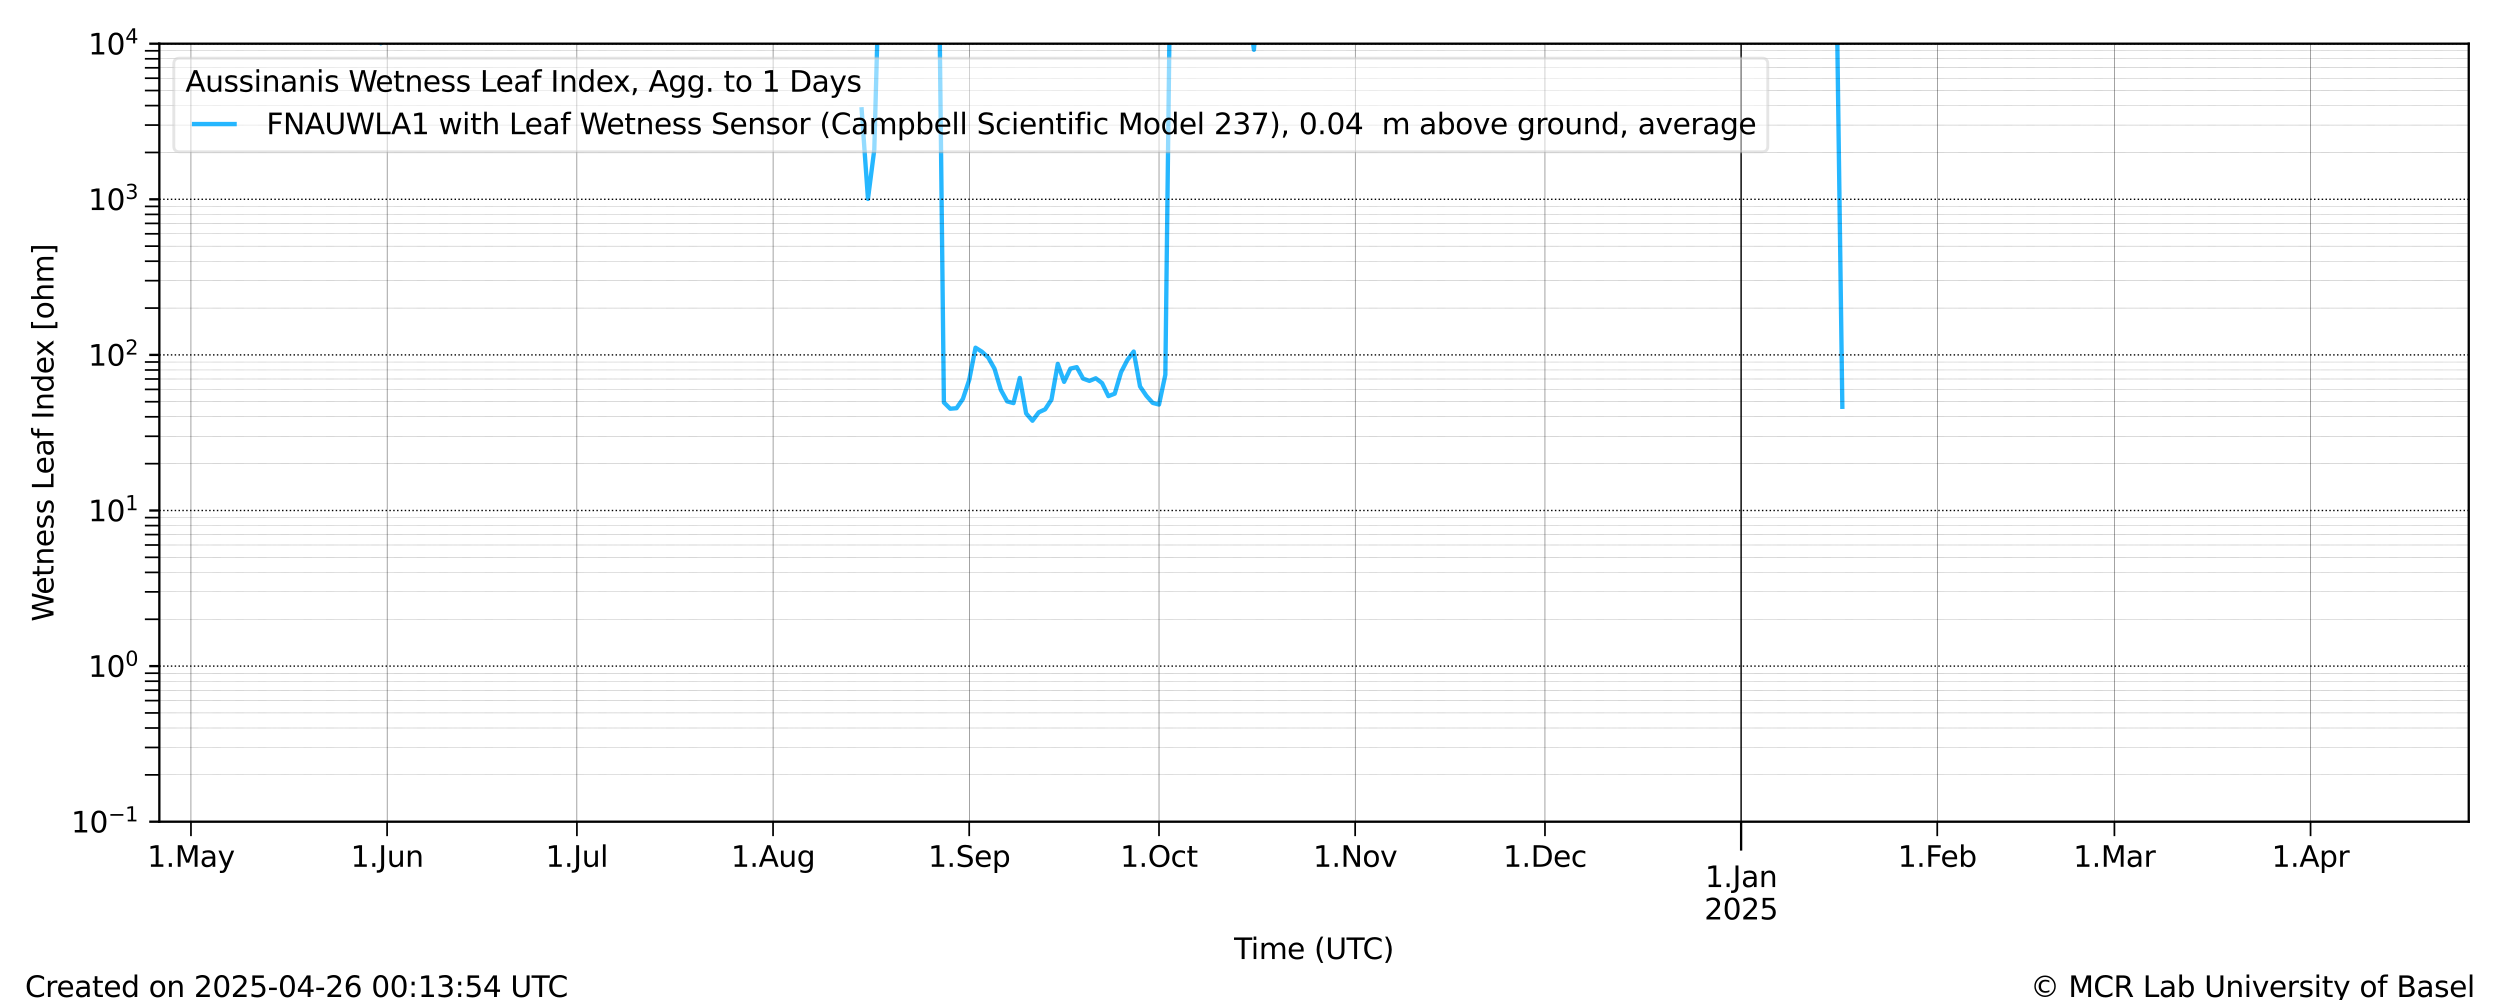 <?xml version="1.0" encoding="utf-8" standalone="no"?>
<!DOCTYPE svg PUBLIC "-//W3C//DTD SVG 1.1//EN"
  "http://www.w3.org/Graphics/SVG/1.1/DTD/svg11.dtd">
<svg xmlns:xlink="http://www.w3.org/1999/xlink" width="864pt" height="345.6pt" viewBox="0 0 864 345.6" xmlns="http://www.w3.org/2000/svg" version="1.1">
 <defs>
  <style type="text/css">*{stroke-linejoin: round; stroke-linecap: butt}</style>
 </defs>
 <g id="figure_1">
  <g id="patch_1">
   <path d="M 0 345.6 
L 864 345.6 
L 864 0 
L 0 0 
z
" style="fill: #ffffff"/>
  </g>
  <g id="axes_1">
   <g id="patch_2">
    <path d="M 55.07 283.976 
L 853.2 283.976 
L 853.2 15.102 
L 55.07 15.102 
z
" style="fill: #ffffff"/>
   </g>
   <g id="line2d_1">
    <path d="M 130.207 -1 
L 131.596 14.964 
L 133.075 -1 
M 297.782 37.782 
L 299.968 68.754 
L 302.155 51.69 
L 303.589 -1 
M 324.621 -1 
L 326.208 139.086 
L 328.395 141.26 
L 330.581 141.071 
L 332.768 137.872 
L 334.955 131.323 
L 337.141 120.167 
L 339.328 121.539 
L 341.515 123.538 
L 343.701 127.435 
L 345.888 134.729 
L 348.075 138.717 
L 350.261 139.316 
L 352.448 130.609 
L 354.635 142.89 
L 356.821 145.402 
L 359.008 142.485 
L 361.195 141.469 
L 363.381 138.121 
L 365.568 125.767 
L 367.755 131.963 
L 369.941 127.39 
L 372.128 126.881 
L 374.315 130.841 
L 376.501 131.639 
L 378.688 130.732 
L 380.875 132.393 
L 383.061 136.903 
L 385.248 136.05 
L 387.435 128.628 
L 389.621 124.412 
L 391.808 121.503 
L 393.994 133.546 
L 396.181 136.776 
L 398.368 139.239 
L 400.554 139.81 
L 402.741 129.502 
L 404.315 -1 
M 431.116 -1 
L 431.168 0.247 
L 433.354 17.2 
L 434.8 -1 
M 634.766 -1 
L 636.713 140.59 
L 636.713 140.59 
" clip-path="url(#pbaf36fcac0)" style="fill: none; stroke: #00aaff; stroke-opacity: 0.85; stroke-width: 1.5; stroke-linecap: square"/>
   </g>
   <g id="matplotlib.axis_1">
    <g id="xtick_1">
     <g id="line2d_2">
      <path d="M 601.727 283.976 
L 601.727 15.102 
" clip-path="url(#pbaf36fcac0)" style="fill: none; stroke: #000000; stroke-width: 0.5; stroke-linecap: square"/>
     </g>
     <g id="line2d_3">
      <defs>
       <path id="macef393e34" d="M 0 0 
L 0 10 
" style="stroke: #000000; stroke-width: 0.8"/>
      </defs>
      <g>
       <use xlink:href="#macef393e34" x="601.727" y="283.976" style="stroke: #000000; stroke-width: 0.8"/>
      </g>
     </g>
     <g id="text_1">
      <!-- 1.Jan -->
      <g transform="translate(589.249 306.574) scale(0.1 -0.1)">
       <defs>
        <path id="DejaVuSans-31" d="M 794 531 
L 1825 531 
L 1825 4091 
L 703 3866 
L 703 4441 
L 1819 4666 
L 2450 4666 
L 2450 531 
L 3481 531 
L 3481 0 
L 794 0 
L 794 531 
z
" transform="scale(0.016)"/>
        <path id="DejaVuSans-2e" d="M 684 794 
L 1344 794 
L 1344 0 
L 684 0 
L 684 794 
z
" transform="scale(0.016)"/>
        <path id="DejaVuSans-4a" d="M 628 4666 
L 1259 4666 
L 1259 325 
Q 1259 -519 939 -900 
Q 619 -1281 -91 -1281 
L -331 -1281 
L -331 -750 
L -134 -750 
Q 284 -750 456 -515 
Q 628 -281 628 325 
L 628 4666 
z
" transform="scale(0.016)"/>
        <path id="DejaVuSans-61" d="M 2194 1759 
Q 1497 1759 1228 1600 
Q 959 1441 959 1056 
Q 959 750 1161 570 
Q 1363 391 1709 391 
Q 2188 391 2477 730 
Q 2766 1069 2766 1631 
L 2766 1759 
L 2194 1759 
z
M 3341 1997 
L 3341 0 
L 2766 0 
L 2766 531 
Q 2569 213 2275 61 
Q 1981 -91 1556 -91 
Q 1019 -91 701 211 
Q 384 513 384 1019 
Q 384 1609 779 1909 
Q 1175 2209 1959 2209 
L 2766 2209 
L 2766 2266 
Q 2766 2663 2505 2880 
Q 2244 3097 1772 3097 
Q 1472 3097 1187 3025 
Q 903 2953 641 2809 
L 641 3341 
Q 956 3463 1253 3523 
Q 1550 3584 1831 3584 
Q 2591 3584 2966 3190 
Q 3341 2797 3341 1997 
z
" transform="scale(0.016)"/>
        <path id="DejaVuSans-6e" d="M 3513 2113 
L 3513 0 
L 2938 0 
L 2938 2094 
Q 2938 2591 2744 2837 
Q 2550 3084 2163 3084 
Q 1697 3084 1428 2787 
Q 1159 2491 1159 1978 
L 1159 0 
L 581 0 
L 581 3500 
L 1159 3500 
L 1159 2956 
Q 1366 3272 1645 3428 
Q 1925 3584 2291 3584 
Q 2894 3584 3203 3211 
Q 3513 2838 3513 2113 
z
" transform="scale(0.016)"/>
       </defs>
       <use xlink:href="#DejaVuSans-31"/>
       <use xlink:href="#DejaVuSans-2e" x="63.623"/>
       <use xlink:href="#DejaVuSans-4a" x="95.41"/>
       <use xlink:href="#DejaVuSans-61" x="124.902"/>
       <use xlink:href="#DejaVuSans-6e" x="186.182"/>
      </g>
      <!-- 2025 -->
      <g transform="translate(589.002 317.772) scale(0.1 -0.1)">
       <defs>
        <path id="DejaVuSans-32" d="M 1228 531 
L 3431 531 
L 3431 0 
L 469 0 
L 469 531 
Q 828 903 1448 1529 
Q 2069 2156 2228 2338 
Q 2531 2678 2651 2914 
Q 2772 3150 2772 3378 
Q 2772 3750 2511 3984 
Q 2250 4219 1831 4219 
Q 1534 4219 1204 4116 
Q 875 4013 500 3803 
L 500 4441 
Q 881 4594 1212 4672 
Q 1544 4750 1819 4750 
Q 2544 4750 2975 4387 
Q 3406 4025 3406 3419 
Q 3406 3131 3298 2873 
Q 3191 2616 2906 2266 
Q 2828 2175 2409 1742 
Q 1991 1309 1228 531 
z
" transform="scale(0.016)"/>
        <path id="DejaVuSans-30" d="M 2034 4250 
Q 1547 4250 1301 3770 
Q 1056 3291 1056 2328 
Q 1056 1369 1301 889 
Q 1547 409 2034 409 
Q 2525 409 2770 889 
Q 3016 1369 3016 2328 
Q 3016 3291 2770 3770 
Q 2525 4250 2034 4250 
z
M 2034 4750 
Q 2819 4750 3233 4129 
Q 3647 3509 3647 2328 
Q 3647 1150 3233 529 
Q 2819 -91 2034 -91 
Q 1250 -91 836 529 
Q 422 1150 422 2328 
Q 422 3509 836 4129 
Q 1250 4750 2034 4750 
z
" transform="scale(0.016)"/>
        <path id="DejaVuSans-35" d="M 691 4666 
L 3169 4666 
L 3169 4134 
L 1269 4134 
L 1269 2991 
Q 1406 3038 1543 3061 
Q 1681 3084 1819 3084 
Q 2600 3084 3056 2656 
Q 3513 2228 3513 1497 
Q 3513 744 3044 326 
Q 2575 -91 1722 -91 
Q 1428 -91 1123 -41 
Q 819 9 494 109 
L 494 744 
Q 775 591 1075 516 
Q 1375 441 1709 441 
Q 2250 441 2565 725 
Q 2881 1009 2881 1497 
Q 2881 1984 2565 2268 
Q 2250 2553 1709 2553 
Q 1456 2553 1204 2497 
Q 953 2441 691 2322 
L 691 4666 
z
" transform="scale(0.016)"/>
       </defs>
       <use xlink:href="#DejaVuSans-32"/>
       <use xlink:href="#DejaVuSans-30" x="63.623"/>
       <use xlink:href="#DejaVuSans-32" x="127.246"/>
       <use xlink:href="#DejaVuSans-35" x="190.869"/>
      </g>
     </g>
    </g>
    <g id="xtick_2">
     <g id="line2d_4">
      <path d="M 65.996 283.976 
L 65.996 15.102 
" clip-path="url(#pbaf36fcac0)" style="fill: none; stroke: #000000; stroke-width: 0.125; stroke-linecap: square"/>
     </g>
     <g id="line2d_5">
      <defs>
       <path id="m46610b3a7f" d="M 0 0 
L 0 5 
" style="stroke: #000000; stroke-width: 0.6"/>
      </defs>
      <g>
       <use xlink:href="#m46610b3a7f" x="65.996" y="283.976" style="stroke: #000000; stroke-width: 0.6"/>
      </g>
     </g>
     <g id="text_2">
      <!-- 1.May -->
      <g transform="translate(50.888 299.574) scale(0.1 -0.1)">
       <defs>
        <path id="DejaVuSans-4d" d="M 628 4666 
L 1569 4666 
L 2759 1491 
L 3956 4666 
L 4897 4666 
L 4897 0 
L 4281 0 
L 4281 4097 
L 3078 897 
L 2444 897 
L 1241 4097 
L 1241 0 
L 628 0 
L 628 4666 
z
" transform="scale(0.016)"/>
        <path id="DejaVuSans-79" d="M 2059 -325 
Q 1816 -950 1584 -1140 
Q 1353 -1331 966 -1331 
L 506 -1331 
L 506 -850 
L 844 -850 
Q 1081 -850 1212 -737 
Q 1344 -625 1503 -206 
L 1606 56 
L 191 3500 
L 800 3500 
L 1894 763 
L 2988 3500 
L 3597 3500 
L 2059 -325 
z
" transform="scale(0.016)"/>
       </defs>
       <use xlink:href="#DejaVuSans-31"/>
       <use xlink:href="#DejaVuSans-2e" x="63.623"/>
       <use xlink:href="#DejaVuSans-4d" x="95.41"/>
       <use xlink:href="#DejaVuSans-61" x="181.689"/>
       <use xlink:href="#DejaVuSans-79" x="242.969"/>
      </g>
     </g>
    </g>
    <g id="xtick_3">
     <g id="line2d_6">
      <path d="M 133.782 283.976 
L 133.782 15.102 
" clip-path="url(#pbaf36fcac0)" style="fill: none; stroke: #000000; stroke-width: 0.125; stroke-linecap: square"/>
     </g>
     <g id="line2d_7">
      <g>
       <use xlink:href="#m46610b3a7f" x="133.782" y="283.976" style="stroke: #000000; stroke-width: 0.6"/>
      </g>
     </g>
     <g id="text_3">
      <!-- 1.Jun -->
      <g transform="translate(121.2 299.574) scale(0.1 -0.1)">
       <defs>
        <path id="DejaVuSans-75" d="M 544 1381 
L 544 3500 
L 1119 3500 
L 1119 1403 
Q 1119 906 1312 657 
Q 1506 409 1894 409 
Q 2359 409 2629 706 
Q 2900 1003 2900 1516 
L 2900 3500 
L 3475 3500 
L 3475 0 
L 2900 0 
L 2900 538 
Q 2691 219 2414 64 
Q 2138 -91 1772 -91 
Q 1169 -91 856 284 
Q 544 659 544 1381 
z
M 1991 3584 
L 1991 3584 
z
" transform="scale(0.016)"/>
       </defs>
       <use xlink:href="#DejaVuSans-31"/>
       <use xlink:href="#DejaVuSans-2e" x="63.623"/>
       <use xlink:href="#DejaVuSans-4a" x="95.41"/>
       <use xlink:href="#DejaVuSans-75" x="124.902"/>
       <use xlink:href="#DejaVuSans-6e" x="188.281"/>
      </g>
     </g>
    </g>
    <g id="xtick_4">
     <g id="line2d_8">
      <path d="M 199.382 283.976 
L 199.382 15.102 
" clip-path="url(#pbaf36fcac0)" style="fill: none; stroke: #000000; stroke-width: 0.125; stroke-linecap: square"/>
     </g>
     <g id="line2d_9">
      <g>
       <use xlink:href="#m46610b3a7f" x="199.382" y="283.976" style="stroke: #000000; stroke-width: 0.6"/>
      </g>
     </g>
     <g id="text_4">
      <!-- 1.Jul -->
      <g transform="translate(188.579 299.574) scale(0.1 -0.1)">
       <defs>
        <path id="DejaVuSans-6c" d="M 603 4863 
L 1178 4863 
L 1178 0 
L 603 0 
L 603 4863 
z
" transform="scale(0.016)"/>
       </defs>
       <use xlink:href="#DejaVuSans-31"/>
       <use xlink:href="#DejaVuSans-2e" x="63.623"/>
       <use xlink:href="#DejaVuSans-4a" x="95.41"/>
       <use xlink:href="#DejaVuSans-75" x="124.902"/>
       <use xlink:href="#DejaVuSans-6c" x="188.281"/>
      </g>
     </g>
    </g>
    <g id="xtick_5">
     <g id="line2d_10">
      <path d="M 267.168 283.976 
L 267.168 15.102 
" clip-path="url(#pbaf36fcac0)" style="fill: none; stroke: #000000; stroke-width: 0.125; stroke-linecap: square"/>
     </g>
     <g id="line2d_11">
      <g>
       <use xlink:href="#m46610b3a7f" x="267.168" y="283.976" style="stroke: #000000; stroke-width: 0.6"/>
      </g>
     </g>
     <g id="text_5">
      <!-- 1.Aug -->
      <g transform="translate(252.635 299.574) scale(0.1 -0.1)">
       <defs>
        <path id="DejaVuSans-41" d="M 2188 4044 
L 1331 1722 
L 3047 1722 
L 2188 4044 
z
M 1831 4666 
L 2547 4666 
L 4325 0 
L 3669 0 
L 3244 1197 
L 1141 1197 
L 716 0 
L 50 0 
L 1831 4666 
z
" transform="scale(0.016)"/>
        <path id="DejaVuSans-67" d="M 2906 1791 
Q 2906 2416 2648 2759 
Q 2391 3103 1925 3103 
Q 1463 3103 1205 2759 
Q 947 2416 947 1791 
Q 947 1169 1205 825 
Q 1463 481 1925 481 
Q 2391 481 2648 825 
Q 2906 1169 2906 1791 
z
M 3481 434 
Q 3481 -459 3084 -895 
Q 2688 -1331 1869 -1331 
Q 1566 -1331 1297 -1286 
Q 1028 -1241 775 -1147 
L 775 -588 
Q 1028 -725 1275 -790 
Q 1522 -856 1778 -856 
Q 2344 -856 2625 -561 
Q 2906 -266 2906 331 
L 2906 616 
Q 2728 306 2450 153 
Q 2172 0 1784 0 
Q 1141 0 747 490 
Q 353 981 353 1791 
Q 353 2603 747 3093 
Q 1141 3584 1784 3584 
Q 2172 3584 2450 3431 
Q 2728 3278 2906 2969 
L 2906 3500 
L 3481 3500 
L 3481 434 
z
" transform="scale(0.016)"/>
       </defs>
       <use xlink:href="#DejaVuSans-31"/>
       <use xlink:href="#DejaVuSans-2e" x="63.623"/>
       <use xlink:href="#DejaVuSans-41" x="95.41"/>
       <use xlink:href="#DejaVuSans-75" x="163.818"/>
       <use xlink:href="#DejaVuSans-67" x="227.197"/>
      </g>
     </g>
    </g>
    <g id="xtick_6">
     <g id="line2d_12">
      <path d="M 334.955 283.976 
L 334.955 15.102 
" clip-path="url(#pbaf36fcac0)" style="fill: none; stroke: #000000; stroke-width: 0.125; stroke-linecap: square"/>
     </g>
     <g id="line2d_13">
      <g>
       <use xlink:href="#m46610b3a7f" x="334.955" y="283.976" style="stroke: #000000; stroke-width: 0.6"/>
      </g>
     </g>
     <g id="text_6">
      <!-- 1.Sep -->
      <g transform="translate(320.759 299.574) scale(0.1 -0.1)">
       <defs>
        <path id="DejaVuSans-53" d="M 3425 4513 
L 3425 3897 
Q 3066 4069 2747 4153 
Q 2428 4238 2131 4238 
Q 1616 4238 1336 4038 
Q 1056 3838 1056 3469 
Q 1056 3159 1242 3001 
Q 1428 2844 1947 2747 
L 2328 2669 
Q 3034 2534 3370 2195 
Q 3706 1856 3706 1288 
Q 3706 609 3251 259 
Q 2797 -91 1919 -91 
Q 1588 -91 1214 -16 
Q 841 59 441 206 
L 441 856 
Q 825 641 1194 531 
Q 1563 422 1919 422 
Q 2459 422 2753 634 
Q 3047 847 3047 1241 
Q 3047 1584 2836 1778 
Q 2625 1972 2144 2069 
L 1759 2144 
Q 1053 2284 737 2584 
Q 422 2884 422 3419 
Q 422 4038 858 4394 
Q 1294 4750 2059 4750 
Q 2388 4750 2728 4690 
Q 3069 4631 3425 4513 
z
" transform="scale(0.016)"/>
        <path id="DejaVuSans-65" d="M 3597 1894 
L 3597 1613 
L 953 1613 
Q 991 1019 1311 708 
Q 1631 397 2203 397 
Q 2534 397 2845 478 
Q 3156 559 3463 722 
L 3463 178 
Q 3153 47 2828 -22 
Q 2503 -91 2169 -91 
Q 1331 -91 842 396 
Q 353 884 353 1716 
Q 353 2575 817 3079 
Q 1281 3584 2069 3584 
Q 2775 3584 3186 3129 
Q 3597 2675 3597 1894 
z
M 3022 2063 
Q 3016 2534 2758 2815 
Q 2500 3097 2075 3097 
Q 1594 3097 1305 2825 
Q 1016 2553 972 2059 
L 3022 2063 
z
" transform="scale(0.016)"/>
        <path id="DejaVuSans-70" d="M 1159 525 
L 1159 -1331 
L 581 -1331 
L 581 3500 
L 1159 3500 
L 1159 2969 
Q 1341 3281 1617 3432 
Q 1894 3584 2278 3584 
Q 2916 3584 3314 3078 
Q 3713 2572 3713 1747 
Q 3713 922 3314 415 
Q 2916 -91 2278 -91 
Q 1894 -91 1617 61 
Q 1341 213 1159 525 
z
M 3116 1747 
Q 3116 2381 2855 2742 
Q 2594 3103 2138 3103 
Q 1681 3103 1420 2742 
Q 1159 2381 1159 1747 
Q 1159 1113 1420 752 
Q 1681 391 2138 391 
Q 2594 391 2855 752 
Q 3116 1113 3116 1747 
z
" transform="scale(0.016)"/>
       </defs>
       <use xlink:href="#DejaVuSans-31"/>
       <use xlink:href="#DejaVuSans-2e" x="63.623"/>
       <use xlink:href="#DejaVuSans-53" x="95.41"/>
       <use xlink:href="#DejaVuSans-65" x="158.887"/>
       <use xlink:href="#DejaVuSans-70" x="220.41"/>
      </g>
     </g>
    </g>
    <g id="xtick_7">
     <g id="line2d_14">
      <path d="M 400.554 283.976 
L 400.554 15.102 
" clip-path="url(#pbaf36fcac0)" style="fill: none; stroke: #000000; stroke-width: 0.125; stroke-linecap: square"/>
     </g>
     <g id="line2d_15">
      <g>
       <use xlink:href="#m46610b3a7f" x="400.554" y="283.976" style="stroke: #000000; stroke-width: 0.6"/>
      </g>
     </g>
     <g id="text_7">
      <!-- 1.Oct -->
      <g transform="translate(387.139 299.574) scale(0.1 -0.1)">
       <defs>
        <path id="DejaVuSans-4f" d="M 2522 4238 
Q 1834 4238 1429 3725 
Q 1025 3213 1025 2328 
Q 1025 1447 1429 934 
Q 1834 422 2522 422 
Q 3209 422 3611 934 
Q 4013 1447 4013 2328 
Q 4013 3213 3611 3725 
Q 3209 4238 2522 4238 
z
M 2522 4750 
Q 3503 4750 4090 4092 
Q 4678 3434 4678 2328 
Q 4678 1225 4090 567 
Q 3503 -91 2522 -91 
Q 1538 -91 948 565 
Q 359 1222 359 2328 
Q 359 3434 948 4092 
Q 1538 4750 2522 4750 
z
" transform="scale(0.016)"/>
        <path id="DejaVuSans-63" d="M 3122 3366 
L 3122 2828 
Q 2878 2963 2633 3030 
Q 2388 3097 2138 3097 
Q 1578 3097 1268 2742 
Q 959 2388 959 1747 
Q 959 1106 1268 751 
Q 1578 397 2138 397 
Q 2388 397 2633 464 
Q 2878 531 3122 666 
L 3122 134 
Q 2881 22 2623 -34 
Q 2366 -91 2075 -91 
Q 1284 -91 818 406 
Q 353 903 353 1747 
Q 353 2603 823 3093 
Q 1294 3584 2113 3584 
Q 2378 3584 2631 3529 
Q 2884 3475 3122 3366 
z
" transform="scale(0.016)"/>
        <path id="DejaVuSans-74" d="M 1172 4494 
L 1172 3500 
L 2356 3500 
L 2356 3053 
L 1172 3053 
L 1172 1153 
Q 1172 725 1289 603 
Q 1406 481 1766 481 
L 2356 481 
L 2356 0 
L 1766 0 
Q 1100 0 847 248 
Q 594 497 594 1153 
L 594 3053 
L 172 3053 
L 172 3500 
L 594 3500 
L 594 4494 
L 1172 4494 
z
" transform="scale(0.016)"/>
       </defs>
       <use xlink:href="#DejaVuSans-31"/>
       <use xlink:href="#DejaVuSans-2e" x="63.623"/>
       <use xlink:href="#DejaVuSans-4f" x="95.41"/>
       <use xlink:href="#DejaVuSans-63" x="174.121"/>
       <use xlink:href="#DejaVuSans-74" x="229.102"/>
      </g>
     </g>
    </g>
    <g id="xtick_8">
     <g id="line2d_16">
      <path d="M 468.341 283.976 
L 468.341 15.102 
" clip-path="url(#pbaf36fcac0)" style="fill: none; stroke: #000000; stroke-width: 0.125; stroke-linecap: square"/>
     </g>
     <g id="line2d_17">
      <g>
       <use xlink:href="#m46610b3a7f" x="468.341" y="283.976" style="stroke: #000000; stroke-width: 0.6"/>
      </g>
     </g>
     <g id="text_8">
      <!-- 1.Nov -->
      <g transform="translate(453.811 299.574) scale(0.1 -0.1)">
       <defs>
        <path id="DejaVuSans-4e" d="M 628 4666 
L 1478 4666 
L 3547 763 
L 3547 4666 
L 4159 4666 
L 4159 0 
L 3309 0 
L 1241 3903 
L 1241 0 
L 628 0 
L 628 4666 
z
" transform="scale(0.016)"/>
        <path id="DejaVuSans-6f" d="M 1959 3097 
Q 1497 3097 1228 2736 
Q 959 2375 959 1747 
Q 959 1119 1226 758 
Q 1494 397 1959 397 
Q 2419 397 2687 759 
Q 2956 1122 2956 1747 
Q 2956 2369 2687 2733 
Q 2419 3097 1959 3097 
z
M 1959 3584 
Q 2709 3584 3137 3096 
Q 3566 2609 3566 1747 
Q 3566 888 3137 398 
Q 2709 -91 1959 -91 
Q 1206 -91 779 398 
Q 353 888 353 1747 
Q 353 2609 779 3096 
Q 1206 3584 1959 3584 
z
" transform="scale(0.016)"/>
        <path id="DejaVuSans-76" d="M 191 3500 
L 800 3500 
L 1894 563 
L 2988 3500 
L 3597 3500 
L 2284 0 
L 1503 0 
L 191 3500 
z
" transform="scale(0.016)"/>
       </defs>
       <use xlink:href="#DejaVuSans-31"/>
       <use xlink:href="#DejaVuSans-2e" x="63.623"/>
       <use xlink:href="#DejaVuSans-4e" x="95.41"/>
       <use xlink:href="#DejaVuSans-6f" x="170.215"/>
       <use xlink:href="#DejaVuSans-76" x="231.396"/>
      </g>
     </g>
    </g>
    <g id="xtick_9">
     <g id="line2d_18">
      <path d="M 533.941 283.976 
L 533.941 15.102 
" clip-path="url(#pbaf36fcac0)" style="fill: none; stroke: #000000; stroke-width: 0.125; stroke-linecap: square"/>
     </g>
     <g id="line2d_19">
      <g>
       <use xlink:href="#m46610b3a7f" x="533.941" y="283.976" style="stroke: #000000; stroke-width: 0.6"/>
      </g>
     </g>
     <g id="text_9">
      <!-- 1.Dec -->
      <g transform="translate(519.494 299.574) scale(0.1 -0.1)">
       <defs>
        <path id="DejaVuSans-44" d="M 1259 4147 
L 1259 519 
L 2022 519 
Q 2988 519 3436 956 
Q 3884 1394 3884 2338 
Q 3884 3275 3436 3711 
Q 2988 4147 2022 4147 
L 1259 4147 
z
M 628 4666 
L 1925 4666 
Q 3281 4666 3915 4102 
Q 4550 3538 4550 2338 
Q 4550 1131 3912 565 
Q 3275 0 1925 0 
L 628 0 
L 628 4666 
z
" transform="scale(0.016)"/>
       </defs>
       <use xlink:href="#DejaVuSans-31"/>
       <use xlink:href="#DejaVuSans-2e" x="63.623"/>
       <use xlink:href="#DejaVuSans-44" x="95.41"/>
       <use xlink:href="#DejaVuSans-65" x="172.412"/>
       <use xlink:href="#DejaVuSans-63" x="233.936"/>
      </g>
     </g>
    </g>
    <g id="xtick_10">
     <g id="line2d_20">
      <path d="M 669.513 283.976 
L 669.513 15.102 
" clip-path="url(#pbaf36fcac0)" style="fill: none; stroke: #000000; stroke-width: 0.125; stroke-linecap: square"/>
     </g>
     <g id="line2d_21">
      <g>
       <use xlink:href="#m46610b3a7f" x="669.513" y="283.976" style="stroke: #000000; stroke-width: 0.6"/>
      </g>
     </g>
     <g id="text_10">
      <!-- 1.Feb -->
      <g transform="translate(655.891 299.574) scale(0.1 -0.1)">
       <defs>
        <path id="DejaVuSans-46" d="M 628 4666 
L 3309 4666 
L 3309 4134 
L 1259 4134 
L 1259 2759 
L 3109 2759 
L 3109 2228 
L 1259 2228 
L 1259 0 
L 628 0 
L 628 4666 
z
" transform="scale(0.016)"/>
        <path id="DejaVuSans-62" d="M 3116 1747 
Q 3116 2381 2855 2742 
Q 2594 3103 2138 3103 
Q 1681 3103 1420 2742 
Q 1159 2381 1159 1747 
Q 1159 1113 1420 752 
Q 1681 391 2138 391 
Q 2594 391 2855 752 
Q 3116 1113 3116 1747 
z
M 1159 2969 
Q 1341 3281 1617 3432 
Q 1894 3584 2278 3584 
Q 2916 3584 3314 3078 
Q 3713 2572 3713 1747 
Q 3713 922 3314 415 
Q 2916 -91 2278 -91 
Q 1894 -91 1617 61 
Q 1341 213 1159 525 
L 1159 0 
L 581 0 
L 581 4863 
L 1159 4863 
L 1159 2969 
z
" transform="scale(0.016)"/>
       </defs>
       <use xlink:href="#DejaVuSans-31"/>
       <use xlink:href="#DejaVuSans-2e" x="63.623"/>
       <use xlink:href="#DejaVuSans-46" x="95.41"/>
       <use xlink:href="#DejaVuSans-65" x="147.43"/>
       <use xlink:href="#DejaVuSans-62" x="208.953"/>
      </g>
     </g>
    </g>
    <g id="xtick_11">
     <g id="line2d_22">
      <path d="M 730.74 283.976 
L 730.74 15.102 
" clip-path="url(#pbaf36fcac0)" style="fill: none; stroke: #000000; stroke-width: 0.125; stroke-linecap: square"/>
     </g>
     <g id="line2d_23">
      <g>
       <use xlink:href="#m46610b3a7f" x="730.74" y="283.976" style="stroke: #000000; stroke-width: 0.6"/>
      </g>
     </g>
     <g id="text_11">
      <!-- 1.Mar -->
      <g transform="translate(716.536 299.574) scale(0.1 -0.1)">
       <defs>
        <path id="DejaVuSans-72" d="M 2631 2963 
Q 2534 3019 2420 3045 
Q 2306 3072 2169 3072 
Q 1681 3072 1420 2755 
Q 1159 2438 1159 1844 
L 1159 0 
L 581 0 
L 581 3500 
L 1159 3500 
L 1159 2956 
Q 1341 3275 1631 3429 
Q 1922 3584 2338 3584 
Q 2397 3584 2469 3576 
Q 2541 3569 2628 3553 
L 2631 2963 
z
" transform="scale(0.016)"/>
       </defs>
       <use xlink:href="#DejaVuSans-31"/>
       <use xlink:href="#DejaVuSans-2e" x="63.623"/>
       <use xlink:href="#DejaVuSans-4d" x="95.41"/>
       <use xlink:href="#DejaVuSans-61" x="181.689"/>
       <use xlink:href="#DejaVuSans-72" x="242.969"/>
      </g>
     </g>
    </g>
    <g id="xtick_12">
     <g id="line2d_24">
      <path d="M 798.526 283.976 
L 798.526 15.102 
" clip-path="url(#pbaf36fcac0)" style="fill: none; stroke: #000000; stroke-width: 0.125; stroke-linecap: square"/>
     </g>
     <g id="line2d_25">
      <g>
       <use xlink:href="#m46610b3a7f" x="798.526" y="283.976" style="stroke: #000000; stroke-width: 0.6"/>
      </g>
     </g>
     <g id="text_12">
      <!-- 1.Apr -->
      <g transform="translate(785.106 299.574) scale(0.1 -0.1)">
       <use xlink:href="#DejaVuSans-31"/>
       <use xlink:href="#DejaVuSans-2e" x="63.623"/>
       <use xlink:href="#DejaVuSans-41" x="95.41"/>
       <use xlink:href="#DejaVuSans-70" x="163.818"/>
       <use xlink:href="#DejaVuSans-72" x="227.295"/>
      </g>
     </g>
    </g>
    <g id="text_13">
     <!-- Time (UTC) -->
     <g transform="translate(426.5 331.45) scale(0.1 -0.1)">
      <defs>
       <path id="DejaVuSans-54" d="M -19 4666 
L 3928 4666 
L 3928 4134 
L 2272 4134 
L 2272 0 
L 1638 0 
L 1638 4134 
L -19 4134 
L -19 4666 
z
" transform="scale(0.016)"/>
       <path id="DejaVuSans-69" d="M 603 3500 
L 1178 3500 
L 1178 0 
L 603 0 
L 603 3500 
z
M 603 4863 
L 1178 4863 
L 1178 4134 
L 603 4134 
L 603 4863 
z
" transform="scale(0.016)"/>
       <path id="DejaVuSans-6d" d="M 3328 2828 
Q 3544 3216 3844 3400 
Q 4144 3584 4550 3584 
Q 5097 3584 5394 3201 
Q 5691 2819 5691 2113 
L 5691 0 
L 5113 0 
L 5113 2094 
Q 5113 2597 4934 2840 
Q 4756 3084 4391 3084 
Q 3944 3084 3684 2787 
Q 3425 2491 3425 1978 
L 3425 0 
L 2847 0 
L 2847 2094 
Q 2847 2600 2669 2842 
Q 2491 3084 2119 3084 
Q 1678 3084 1418 2786 
Q 1159 2488 1159 1978 
L 1159 0 
L 581 0 
L 581 3500 
L 1159 3500 
L 1159 2956 
Q 1356 3278 1631 3431 
Q 1906 3584 2284 3584 
Q 2666 3584 2933 3390 
Q 3200 3197 3328 2828 
z
" transform="scale(0.016)"/>
       <path id="DejaVuSans-20" transform="scale(0.016)"/>
       <path id="DejaVuSans-28" d="M 1984 4856 
Q 1566 4138 1362 3434 
Q 1159 2731 1159 2009 
Q 1159 1288 1364 580 
Q 1569 -128 1984 -844 
L 1484 -844 
Q 1016 -109 783 600 
Q 550 1309 550 2009 
Q 550 2706 781 3412 
Q 1013 4119 1484 4856 
L 1984 4856 
z
" transform="scale(0.016)"/>
       <path id="DejaVuSans-55" d="M 556 4666 
L 1191 4666 
L 1191 1831 
Q 1191 1081 1462 751 
Q 1734 422 2344 422 
Q 2950 422 3222 751 
Q 3494 1081 3494 1831 
L 3494 4666 
L 4128 4666 
L 4128 1753 
Q 4128 841 3676 375 
Q 3225 -91 2344 -91 
Q 1459 -91 1007 375 
Q 556 841 556 1753 
L 556 4666 
z
" transform="scale(0.016)"/>
       <path id="DejaVuSans-43" d="M 4122 4306 
L 4122 3641 
Q 3803 3938 3442 4084 
Q 3081 4231 2675 4231 
Q 1875 4231 1450 3742 
Q 1025 3253 1025 2328 
Q 1025 1406 1450 917 
Q 1875 428 2675 428 
Q 3081 428 3442 575 
Q 3803 722 4122 1019 
L 4122 359 
Q 3791 134 3420 21 
Q 3050 -91 2638 -91 
Q 1578 -91 968 557 
Q 359 1206 359 2328 
Q 359 3453 968 4101 
Q 1578 4750 2638 4750 
Q 3056 4750 3426 4639 
Q 3797 4528 4122 4306 
z
" transform="scale(0.016)"/>
       <path id="DejaVuSans-29" d="M 513 4856 
L 1013 4856 
Q 1481 4119 1714 3412 
Q 1947 2706 1947 2009 
Q 1947 1309 1714 600 
Q 1481 -109 1013 -844 
L 513 -844 
Q 928 -128 1133 580 
Q 1338 1288 1338 2009 
Q 1338 2731 1133 3434 
Q 928 4138 513 4856 
z
" transform="scale(0.016)"/>
      </defs>
      <use xlink:href="#DejaVuSans-54"/>
      <use xlink:href="#DejaVuSans-69" x="57.959"/>
      <use xlink:href="#DejaVuSans-6d" x="85.742"/>
      <use xlink:href="#DejaVuSans-65" x="183.154"/>
      <use xlink:href="#DejaVuSans-20" x="244.678"/>
      <use xlink:href="#DejaVuSans-28" x="276.465"/>
      <use xlink:href="#DejaVuSans-55" x="315.479"/>
      <use xlink:href="#DejaVuSans-54" x="388.672"/>
      <use xlink:href="#DejaVuSans-43" x="443.881"/>
      <use xlink:href="#DejaVuSans-29" x="513.705"/>
     </g>
    </g>
   </g>
   <g id="matplotlib.axis_2">
    <g id="ytick_1">
     <g id="line2d_26">
      <path d="M 55.07 283.976 
L 853.2 283.976 
" clip-path="url(#pbaf36fcac0)" style="fill: none; stroke-dasharray: 0.5,0.825; stroke-dashoffset: 0; stroke: #000000; stroke-width: 0.5"/>
     </g>
     <g id="line2d_27">
      <defs>
       <path id="m8a9dc3f25f" d="M 0 0 
L -3.5 0 
" style="stroke: #000000; stroke-width: 0.8"/>
      </defs>
      <g>
       <use xlink:href="#m8a9dc3f25f" x="55.07" y="283.976" style="stroke: #000000; stroke-width: 0.8"/>
      </g>
     </g>
     <g id="text_14">
      <!-- $\mathdefault{10^{-1}}$ -->
      <g transform="translate(24.57 287.775) scale(0.1 -0.1)">
       <defs>
        <path id="DejaVuSans-2212" d="M 678 2272 
L 4684 2272 
L 4684 1741 
L 678 1741 
L 678 2272 
z
" transform="scale(0.016)"/>
       </defs>
       <use xlink:href="#DejaVuSans-31" transform="translate(0 0.684)"/>
       <use xlink:href="#DejaVuSans-30" transform="translate(63.623 0.684)"/>
       <use xlink:href="#DejaVuSans-2212" transform="translate(128.203 38.966) scale(0.7)"/>
       <use xlink:href="#DejaVuSans-31" transform="translate(186.855 38.966) scale(0.7)"/>
      </g>
     </g>
    </g>
    <g id="ytick_2">
     <g id="line2d_28">
      <path d="M 55.07 230.201 
L 853.2 230.201 
" clip-path="url(#pbaf36fcac0)" style="fill: none; stroke-dasharray: 0.5,0.825; stroke-dashoffset: 0; stroke: #000000; stroke-width: 0.5"/>
     </g>
     <g id="line2d_29">
      <g>
       <use xlink:href="#m8a9dc3f25f" x="55.07" y="230.201" style="stroke: #000000; stroke-width: 0.8"/>
      </g>
     </g>
     <g id="text_15">
      <!-- $\mathdefault{10^{0}}$ -->
      <g transform="translate(30.47 234) scale(0.1 -0.1)">
       <use xlink:href="#DejaVuSans-31" transform="translate(0 0.766)"/>
       <use xlink:href="#DejaVuSans-30" transform="translate(63.623 0.766)"/>
       <use xlink:href="#DejaVuSans-30" transform="translate(128.203 39.047) scale(0.7)"/>
      </g>
     </g>
    </g>
    <g id="ytick_3">
     <g id="line2d_30">
      <path d="M 55.07 176.426 
L 853.2 176.426 
" clip-path="url(#pbaf36fcac0)" style="fill: none; stroke-dasharray: 0.5,0.825; stroke-dashoffset: 0; stroke: #000000; stroke-width: 0.5"/>
     </g>
     <g id="line2d_31">
      <g>
       <use xlink:href="#m8a9dc3f25f" x="55.07" y="176.426" style="stroke: #000000; stroke-width: 0.8"/>
      </g>
     </g>
     <g id="text_16">
      <!-- $\mathdefault{10^{1}}$ -->
      <g transform="translate(30.47 180.226) scale(0.1 -0.1)">
       <use xlink:href="#DejaVuSans-31" transform="translate(0 0.684)"/>
       <use xlink:href="#DejaVuSans-30" transform="translate(63.623 0.684)"/>
       <use xlink:href="#DejaVuSans-31" transform="translate(128.203 38.966) scale(0.7)"/>
      </g>
     </g>
    </g>
    <g id="ytick_4">
     <g id="line2d_32">
      <path d="M 55.07 122.652 
L 853.2 122.652 
" clip-path="url(#pbaf36fcac0)" style="fill: none; stroke-dasharray: 0.5,0.825; stroke-dashoffset: 0; stroke: #000000; stroke-width: 0.5"/>
     </g>
     <g id="line2d_33">
      <g>
       <use xlink:href="#m8a9dc3f25f" x="55.07" y="122.652" style="stroke: #000000; stroke-width: 0.8"/>
      </g>
     </g>
     <g id="text_17">
      <!-- $\mathdefault{10^{2}}$ -->
      <g transform="translate(30.47 126.451) scale(0.1 -0.1)">
       <use xlink:href="#DejaVuSans-31" transform="translate(0 0.766)"/>
       <use xlink:href="#DejaVuSans-30" transform="translate(63.623 0.766)"/>
       <use xlink:href="#DejaVuSans-32" transform="translate(128.203 39.047) scale(0.7)"/>
      </g>
     </g>
    </g>
    <g id="ytick_5">
     <g id="line2d_34">
      <path d="M 55.07 68.877 
L 853.2 68.877 
" clip-path="url(#pbaf36fcac0)" style="fill: none; stroke-dasharray: 0.5,0.825; stroke-dashoffset: 0; stroke: #000000; stroke-width: 0.5"/>
     </g>
     <g id="line2d_35">
      <g>
       <use xlink:href="#m8a9dc3f25f" x="55.07" y="68.877" style="stroke: #000000; stroke-width: 0.8"/>
      </g>
     </g>
     <g id="text_18">
      <!-- $\mathdefault{10^{3}}$ -->
      <g transform="translate(30.47 72.676) scale(0.1 -0.1)">
       <defs>
        <path id="DejaVuSans-33" d="M 2597 2516 
Q 3050 2419 3304 2112 
Q 3559 1806 3559 1356 
Q 3559 666 3084 287 
Q 2609 -91 1734 -91 
Q 1441 -91 1130 -33 
Q 819 25 488 141 
L 488 750 
Q 750 597 1062 519 
Q 1375 441 1716 441 
Q 2309 441 2620 675 
Q 2931 909 2931 1356 
Q 2931 1769 2642 2001 
Q 2353 2234 1838 2234 
L 1294 2234 
L 1294 2753 
L 1863 2753 
Q 2328 2753 2575 2939 
Q 2822 3125 2822 3475 
Q 2822 3834 2567 4026 
Q 2313 4219 1838 4219 
Q 1578 4219 1281 4162 
Q 984 4106 628 3988 
L 628 4550 
Q 988 4650 1302 4700 
Q 1616 4750 1894 4750 
Q 2613 4750 3031 4423 
Q 3450 4097 3450 3541 
Q 3450 3153 3228 2886 
Q 3006 2619 2597 2516 
z
" transform="scale(0.016)"/>
       </defs>
       <use xlink:href="#DejaVuSans-31" transform="translate(0 0.766)"/>
       <use xlink:href="#DejaVuSans-30" transform="translate(63.623 0.766)"/>
       <use xlink:href="#DejaVuSans-33" transform="translate(128.203 39.047) scale(0.7)"/>
      </g>
     </g>
    </g>
    <g id="ytick_6">
     <g id="line2d_36">
      <path d="M 55.07 15.102 
L 853.2 15.102 
" clip-path="url(#pbaf36fcac0)" style="fill: none; stroke-dasharray: 0.5,0.825; stroke-dashoffset: 0; stroke: #000000; stroke-width: 0.5"/>
     </g>
     <g id="line2d_37">
      <g>
       <use xlink:href="#m8a9dc3f25f" x="55.07" y="15.102" style="stroke: #000000; stroke-width: 0.8"/>
      </g>
     </g>
     <g id="text_19">
      <!-- $\mathdefault{10^{4}}$ -->
      <g transform="translate(30.47 18.901) scale(0.1 -0.1)">
       <defs>
        <path id="DejaVuSans-34" d="M 2419 4116 
L 825 1625 
L 2419 1625 
L 2419 4116 
z
M 2253 4666 
L 3047 4666 
L 3047 1625 
L 3713 1625 
L 3713 1100 
L 3047 1100 
L 3047 0 
L 2419 0 
L 2419 1100 
L 313 1100 
L 313 1709 
L 2253 4666 
z
" transform="scale(0.016)"/>
       </defs>
       <use xlink:href="#DejaVuSans-31" transform="translate(0 0.684)"/>
       <use xlink:href="#DejaVuSans-30" transform="translate(63.623 0.684)"/>
       <use xlink:href="#DejaVuSans-34" transform="translate(128.203 38.966) scale(0.7)"/>
      </g>
     </g>
    </g>
    <g id="ytick_7">
     <g id="line2d_38">
      <path d="M 55.07 267.788 
L 853.2 267.788 
" clip-path="url(#pbaf36fcac0)" style="fill: none; stroke-dasharray: 0.125,0.206; stroke-dashoffset: 0; stroke: #000000; stroke-width: 0.125"/>
     </g>
     <g id="line2d_39">
      <defs>
       <path id="m862b17a872" d="M 0 0 
L -5 0 
" style="stroke: #000000; stroke-width: 0.6"/>
      </defs>
      <g>
       <use xlink:href="#m862b17a872" x="55.07" y="267.788" style="stroke: #000000; stroke-width: 0.6"/>
      </g>
     </g>
    </g>
    <g id="ytick_8">
     <g id="line2d_40">
      <path d="M 55.07 258.319 
L 853.2 258.319 
" clip-path="url(#pbaf36fcac0)" style="fill: none; stroke-dasharray: 0.125,0.206; stroke-dashoffset: 0; stroke: #000000; stroke-width: 0.125"/>
     </g>
     <g id="line2d_41">
      <g>
       <use xlink:href="#m862b17a872" x="55.07" y="258.319" style="stroke: #000000; stroke-width: 0.6"/>
      </g>
     </g>
    </g>
    <g id="ytick_9">
     <g id="line2d_42">
      <path d="M 55.07 251.6 
L 853.2 251.6 
" clip-path="url(#pbaf36fcac0)" style="fill: none; stroke-dasharray: 0.125,0.206; stroke-dashoffset: 0; stroke: #000000; stroke-width: 0.125"/>
     </g>
     <g id="line2d_43">
      <g>
       <use xlink:href="#m862b17a872" x="55.07" y="251.6" style="stroke: #000000; stroke-width: 0.6"/>
      </g>
     </g>
    </g>
    <g id="ytick_10">
     <g id="line2d_44">
      <path d="M 55.07 246.389 
L 853.2 246.389 
" clip-path="url(#pbaf36fcac0)" style="fill: none; stroke-dasharray: 0.125,0.206; stroke-dashoffset: 0; stroke: #000000; stroke-width: 0.125"/>
     </g>
     <g id="line2d_45">
      <g>
       <use xlink:href="#m862b17a872" x="55.07" y="246.389" style="stroke: #000000; stroke-width: 0.6"/>
      </g>
     </g>
    </g>
    <g id="ytick_11">
     <g id="line2d_46">
      <path d="M 55.07 242.131 
L 853.2 242.131 
" clip-path="url(#pbaf36fcac0)" style="fill: none; stroke-dasharray: 0.125,0.206; stroke-dashoffset: 0; stroke: #000000; stroke-width: 0.125"/>
     </g>
     <g id="line2d_47">
      <g>
       <use xlink:href="#m862b17a872" x="55.07" y="242.131" style="stroke: #000000; stroke-width: 0.6"/>
      </g>
     </g>
    </g>
    <g id="ytick_12">
     <g id="line2d_48">
      <path d="M 55.07 238.531 
L 853.2 238.531 
" clip-path="url(#pbaf36fcac0)" style="fill: none; stroke-dasharray: 0.125,0.206; stroke-dashoffset: 0; stroke: #000000; stroke-width: 0.125"/>
     </g>
     <g id="line2d_49">
      <g>
       <use xlink:href="#m862b17a872" x="55.07" y="238.531" style="stroke: #000000; stroke-width: 0.6"/>
      </g>
     </g>
    </g>
    <g id="ytick_13">
     <g id="line2d_50">
      <path d="M 55.07 235.413 
L 853.2 235.413 
" clip-path="url(#pbaf36fcac0)" style="fill: none; stroke-dasharray: 0.125,0.206; stroke-dashoffset: 0; stroke: #000000; stroke-width: 0.125"/>
     </g>
     <g id="line2d_51">
      <g>
       <use xlink:href="#m862b17a872" x="55.07" y="235.413" style="stroke: #000000; stroke-width: 0.6"/>
      </g>
     </g>
    </g>
    <g id="ytick_14">
     <g id="line2d_52">
      <path d="M 55.07 232.662 
L 853.2 232.662 
" clip-path="url(#pbaf36fcac0)" style="fill: none; stroke-dasharray: 0.125,0.206; stroke-dashoffset: 0; stroke: #000000; stroke-width: 0.125"/>
     </g>
     <g id="line2d_53">
      <g>
       <use xlink:href="#m862b17a872" x="55.07" y="232.662" style="stroke: #000000; stroke-width: 0.6"/>
      </g>
     </g>
    </g>
    <g id="ytick_15">
     <g id="line2d_54">
      <path d="M 55.07 214.013 
L 853.2 214.013 
" clip-path="url(#pbaf36fcac0)" style="fill: none; stroke-dasharray: 0.125,0.206; stroke-dashoffset: 0; stroke: #000000; stroke-width: 0.125"/>
     </g>
     <g id="line2d_55">
      <g>
       <use xlink:href="#m862b17a872" x="55.07" y="214.013" style="stroke: #000000; stroke-width: 0.6"/>
      </g>
     </g>
    </g>
    <g id="ytick_16">
     <g id="line2d_56">
      <path d="M 55.07 204.544 
L 853.2 204.544 
" clip-path="url(#pbaf36fcac0)" style="fill: none; stroke-dasharray: 0.125,0.206; stroke-dashoffset: 0; stroke: #000000; stroke-width: 0.125"/>
     </g>
     <g id="line2d_57">
      <g>
       <use xlink:href="#m862b17a872" x="55.07" y="204.544" style="stroke: #000000; stroke-width: 0.6"/>
      </g>
     </g>
    </g>
    <g id="ytick_17">
     <g id="line2d_58">
      <path d="M 55.07 197.826 
L 853.2 197.826 
" clip-path="url(#pbaf36fcac0)" style="fill: none; stroke-dasharray: 0.125,0.206; stroke-dashoffset: 0; stroke: #000000; stroke-width: 0.125"/>
     </g>
     <g id="line2d_59">
      <g>
       <use xlink:href="#m862b17a872" x="55.07" y="197.826" style="stroke: #000000; stroke-width: 0.6"/>
      </g>
     </g>
    </g>
    <g id="ytick_18">
     <g id="line2d_60">
      <path d="M 55.07 192.614 
L 853.2 192.614 
" clip-path="url(#pbaf36fcac0)" style="fill: none; stroke-dasharray: 0.125,0.206; stroke-dashoffset: 0; stroke: #000000; stroke-width: 0.125"/>
     </g>
     <g id="line2d_61">
      <g>
       <use xlink:href="#m862b17a872" x="55.07" y="192.614" style="stroke: #000000; stroke-width: 0.6"/>
      </g>
     </g>
    </g>
    <g id="ytick_19">
     <g id="line2d_62">
      <path d="M 55.07 188.356 
L 853.2 188.356 
" clip-path="url(#pbaf36fcac0)" style="fill: none; stroke-dasharray: 0.125,0.206; stroke-dashoffset: 0; stroke: #000000; stroke-width: 0.125"/>
     </g>
     <g id="line2d_63">
      <g>
       <use xlink:href="#m862b17a872" x="55.07" y="188.356" style="stroke: #000000; stroke-width: 0.6"/>
      </g>
     </g>
    </g>
    <g id="ytick_20">
     <g id="line2d_64">
      <path d="M 55.07 184.756 
L 853.2 184.756 
" clip-path="url(#pbaf36fcac0)" style="fill: none; stroke-dasharray: 0.125,0.206; stroke-dashoffset: 0; stroke: #000000; stroke-width: 0.125"/>
     </g>
     <g id="line2d_65">
      <g>
       <use xlink:href="#m862b17a872" x="55.07" y="184.756" style="stroke: #000000; stroke-width: 0.6"/>
      </g>
     </g>
    </g>
    <g id="ytick_21">
     <g id="line2d_66">
      <path d="M 55.07 181.638 
L 853.2 181.638 
" clip-path="url(#pbaf36fcac0)" style="fill: none; stroke-dasharray: 0.125,0.206; stroke-dashoffset: 0; stroke: #000000; stroke-width: 0.125"/>
     </g>
     <g id="line2d_67">
      <g>
       <use xlink:href="#m862b17a872" x="55.07" y="181.638" style="stroke: #000000; stroke-width: 0.6"/>
      </g>
     </g>
    </g>
    <g id="ytick_22">
     <g id="line2d_68">
      <path d="M 55.07 178.887 
L 853.2 178.887 
" clip-path="url(#pbaf36fcac0)" style="fill: none; stroke-dasharray: 0.125,0.206; stroke-dashoffset: 0; stroke: #000000; stroke-width: 0.125"/>
     </g>
     <g id="line2d_69">
      <g>
       <use xlink:href="#m862b17a872" x="55.07" y="178.887" style="stroke: #000000; stroke-width: 0.6"/>
      </g>
     </g>
    </g>
    <g id="ytick_23">
     <g id="line2d_70">
      <path d="M 55.07 160.239 
L 853.2 160.239 
" clip-path="url(#pbaf36fcac0)" style="fill: none; stroke-dasharray: 0.125,0.206; stroke-dashoffset: 0; stroke: #000000; stroke-width: 0.125"/>
     </g>
     <g id="line2d_71">
      <g>
       <use xlink:href="#m862b17a872" x="55.07" y="160.239" style="stroke: #000000; stroke-width: 0.6"/>
      </g>
     </g>
    </g>
    <g id="ytick_24">
     <g id="line2d_72">
      <path d="M 55.07 150.769 
L 853.2 150.769 
" clip-path="url(#pbaf36fcac0)" style="fill: none; stroke-dasharray: 0.125,0.206; stroke-dashoffset: 0; stroke: #000000; stroke-width: 0.125"/>
     </g>
     <g id="line2d_73">
      <g>
       <use xlink:href="#m862b17a872" x="55.07" y="150.769" style="stroke: #000000; stroke-width: 0.6"/>
      </g>
     </g>
    </g>
    <g id="ytick_25">
     <g id="line2d_74">
      <path d="M 55.07 144.051 
L 853.2 144.051 
" clip-path="url(#pbaf36fcac0)" style="fill: none; stroke-dasharray: 0.125,0.206; stroke-dashoffset: 0; stroke: #000000; stroke-width: 0.125"/>
     </g>
     <g id="line2d_75">
      <g>
       <use xlink:href="#m862b17a872" x="55.07" y="144.051" style="stroke: #000000; stroke-width: 0.6"/>
      </g>
     </g>
    </g>
    <g id="ytick_26">
     <g id="line2d_76">
      <path d="M 55.07 138.839 
L 853.2 138.839 
" clip-path="url(#pbaf36fcac0)" style="fill: none; stroke-dasharray: 0.125,0.206; stroke-dashoffset: 0; stroke: #000000; stroke-width: 0.125"/>
     </g>
     <g id="line2d_77">
      <g>
       <use xlink:href="#m862b17a872" x="55.07" y="138.839" style="stroke: #000000; stroke-width: 0.6"/>
      </g>
     </g>
    </g>
    <g id="ytick_27">
     <g id="line2d_78">
      <path d="M 55.07 134.581 
L 853.2 134.581 
" clip-path="url(#pbaf36fcac0)" style="fill: none; stroke-dasharray: 0.125,0.206; stroke-dashoffset: 0; stroke: #000000; stroke-width: 0.125"/>
     </g>
     <g id="line2d_79">
      <g>
       <use xlink:href="#m862b17a872" x="55.07" y="134.581" style="stroke: #000000; stroke-width: 0.6"/>
      </g>
     </g>
    </g>
    <g id="ytick_28">
     <g id="line2d_80">
      <path d="M 55.07 130.981 
L 853.2 130.981 
" clip-path="url(#pbaf36fcac0)" style="fill: none; stroke-dasharray: 0.125,0.206; stroke-dashoffset: 0; stroke: #000000; stroke-width: 0.125"/>
     </g>
     <g id="line2d_81">
      <g>
       <use xlink:href="#m862b17a872" x="55.07" y="130.981" style="stroke: #000000; stroke-width: 0.6"/>
      </g>
     </g>
    </g>
    <g id="ytick_29">
     <g id="line2d_82">
      <path d="M 55.07 127.863 
L 853.2 127.863 
" clip-path="url(#pbaf36fcac0)" style="fill: none; stroke-dasharray: 0.125,0.206; stroke-dashoffset: 0; stroke: #000000; stroke-width: 0.125"/>
     </g>
     <g id="line2d_83">
      <g>
       <use xlink:href="#m862b17a872" x="55.07" y="127.863" style="stroke: #000000; stroke-width: 0.6"/>
      </g>
     </g>
    </g>
    <g id="ytick_30">
     <g id="line2d_84">
      <path d="M 55.07 125.112 
L 853.2 125.112 
" clip-path="url(#pbaf36fcac0)" style="fill: none; stroke-dasharray: 0.125,0.206; stroke-dashoffset: 0; stroke: #000000; stroke-width: 0.125"/>
     </g>
     <g id="line2d_85">
      <g>
       <use xlink:href="#m862b17a872" x="55.07" y="125.112" style="stroke: #000000; stroke-width: 0.6"/>
      </g>
     </g>
    </g>
    <g id="ytick_31">
     <g id="line2d_86">
      <path d="M 55.07 106.464 
L 853.2 106.464 
" clip-path="url(#pbaf36fcac0)" style="fill: none; stroke-dasharray: 0.125,0.206; stroke-dashoffset: 0; stroke: #000000; stroke-width: 0.125"/>
     </g>
     <g id="line2d_87">
      <g>
       <use xlink:href="#m862b17a872" x="55.07" y="106.464" style="stroke: #000000; stroke-width: 0.6"/>
      </g>
     </g>
    </g>
    <g id="ytick_32">
     <g id="line2d_88">
      <path d="M 55.07 96.995 
L 853.2 96.995 
" clip-path="url(#pbaf36fcac0)" style="fill: none; stroke-dasharray: 0.125,0.206; stroke-dashoffset: 0; stroke: #000000; stroke-width: 0.125"/>
     </g>
     <g id="line2d_89">
      <g>
       <use xlink:href="#m862b17a872" x="55.07" y="96.995" style="stroke: #000000; stroke-width: 0.6"/>
      </g>
     </g>
    </g>
    <g id="ytick_33">
     <g id="line2d_90">
      <path d="M 55.07 90.276 
L 853.2 90.276 
" clip-path="url(#pbaf36fcac0)" style="fill: none; stroke-dasharray: 0.125,0.206; stroke-dashoffset: 0; stroke: #000000; stroke-width: 0.125"/>
     </g>
     <g id="line2d_91">
      <g>
       <use xlink:href="#m862b17a872" x="55.07" y="90.276" style="stroke: #000000; stroke-width: 0.6"/>
      </g>
     </g>
    </g>
    <g id="ytick_34">
     <g id="line2d_92">
      <path d="M 55.07 85.065 
L 853.2 85.065 
" clip-path="url(#pbaf36fcac0)" style="fill: none; stroke-dasharray: 0.125,0.206; stroke-dashoffset: 0; stroke: #000000; stroke-width: 0.125"/>
     </g>
     <g id="line2d_93">
      <g>
       <use xlink:href="#m862b17a872" x="55.07" y="85.065" style="stroke: #000000; stroke-width: 0.6"/>
      </g>
     </g>
    </g>
    <g id="ytick_35">
     <g id="line2d_94">
      <path d="M 55.07 80.807 
L 853.2 80.807 
" clip-path="url(#pbaf36fcac0)" style="fill: none; stroke-dasharray: 0.125,0.206; stroke-dashoffset: 0; stroke: #000000; stroke-width: 0.125"/>
     </g>
     <g id="line2d_95">
      <g>
       <use xlink:href="#m862b17a872" x="55.07" y="80.807" style="stroke: #000000; stroke-width: 0.6"/>
      </g>
     </g>
    </g>
    <g id="ytick_36">
     <g id="line2d_96">
      <path d="M 55.07 77.207 
L 853.2 77.207 
" clip-path="url(#pbaf36fcac0)" style="fill: none; stroke-dasharray: 0.125,0.206; stroke-dashoffset: 0; stroke: #000000; stroke-width: 0.125"/>
     </g>
     <g id="line2d_97">
      <g>
       <use xlink:href="#m862b17a872" x="55.07" y="77.207" style="stroke: #000000; stroke-width: 0.6"/>
      </g>
     </g>
    </g>
    <g id="ytick_37">
     <g id="line2d_98">
      <path d="M 55.07 74.088 
L 853.2 74.088 
" clip-path="url(#pbaf36fcac0)" style="fill: none; stroke-dasharray: 0.125,0.206; stroke-dashoffset: 0; stroke: #000000; stroke-width: 0.125"/>
     </g>
     <g id="line2d_99">
      <g>
       <use xlink:href="#m862b17a872" x="55.07" y="74.088" style="stroke: #000000; stroke-width: 0.6"/>
      </g>
     </g>
    </g>
    <g id="ytick_38">
     <g id="line2d_100">
      <path d="M 55.07 71.337 
L 853.2 71.337 
" clip-path="url(#pbaf36fcac0)" style="fill: none; stroke-dasharray: 0.125,0.206; stroke-dashoffset: 0; stroke: #000000; stroke-width: 0.125"/>
     </g>
     <g id="line2d_101">
      <g>
       <use xlink:href="#m862b17a872" x="55.07" y="71.337" style="stroke: #000000; stroke-width: 0.6"/>
      </g>
     </g>
    </g>
    <g id="ytick_39">
     <g id="line2d_102">
      <path d="M 55.07 52.689 
L 853.2 52.689 
" clip-path="url(#pbaf36fcac0)" style="fill: none; stroke-dasharray: 0.125,0.206; stroke-dashoffset: 0; stroke: #000000; stroke-width: 0.125"/>
     </g>
     <g id="line2d_103">
      <g>
       <use xlink:href="#m862b17a872" x="55.07" y="52.689" style="stroke: #000000; stroke-width: 0.6"/>
      </g>
     </g>
    </g>
    <g id="ytick_40">
     <g id="line2d_104">
      <path d="M 55.07 43.22 
L 853.2 43.22 
" clip-path="url(#pbaf36fcac0)" style="fill: none; stroke-dasharray: 0.125,0.206; stroke-dashoffset: 0; stroke: #000000; stroke-width: 0.125"/>
     </g>
     <g id="line2d_105">
      <g>
       <use xlink:href="#m862b17a872" x="55.07" y="43.22" style="stroke: #000000; stroke-width: 0.6"/>
      </g>
     </g>
    </g>
    <g id="ytick_41">
     <g id="line2d_106">
      <path d="M 55.07 36.501 
L 853.2 36.501 
" clip-path="url(#pbaf36fcac0)" style="fill: none; stroke-dasharray: 0.125,0.206; stroke-dashoffset: 0; stroke: #000000; stroke-width: 0.125"/>
     </g>
     <g id="line2d_107">
      <g>
       <use xlink:href="#m862b17a872" x="55.07" y="36.501" style="stroke: #000000; stroke-width: 0.6"/>
      </g>
     </g>
    </g>
    <g id="ytick_42">
     <g id="line2d_108">
      <path d="M 55.07 31.29 
L 853.2 31.29 
" clip-path="url(#pbaf36fcac0)" style="fill: none; stroke-dasharray: 0.125,0.206; stroke-dashoffset: 0; stroke: #000000; stroke-width: 0.125"/>
     </g>
     <g id="line2d_109">
      <g>
       <use xlink:href="#m862b17a872" x="55.07" y="31.29" style="stroke: #000000; stroke-width: 0.6"/>
      </g>
     </g>
    </g>
    <g id="ytick_43">
     <g id="line2d_110">
      <path d="M 55.07 27.032 
L 853.2 27.032 
" clip-path="url(#pbaf36fcac0)" style="fill: none; stroke-dasharray: 0.125,0.206; stroke-dashoffset: 0; stroke: #000000; stroke-width: 0.125"/>
     </g>
     <g id="line2d_111">
      <g>
       <use xlink:href="#m862b17a872" x="55.07" y="27.032" style="stroke: #000000; stroke-width: 0.6"/>
      </g>
     </g>
    </g>
    <g id="ytick_44">
     <g id="line2d_112">
      <path d="M 55.07 23.432 
L 853.2 23.432 
" clip-path="url(#pbaf36fcac0)" style="fill: none; stroke-dasharray: 0.125,0.206; stroke-dashoffset: 0; stroke: #000000; stroke-width: 0.125"/>
     </g>
     <g id="line2d_113">
      <g>
       <use xlink:href="#m862b17a872" x="55.07" y="23.432" style="stroke: #000000; stroke-width: 0.6"/>
      </g>
     </g>
    </g>
    <g id="ytick_45">
     <g id="line2d_114">
      <path d="M 55.07 20.313 
L 853.2 20.313 
" clip-path="url(#pbaf36fcac0)" style="fill: none; stroke-dasharray: 0.125,0.206; stroke-dashoffset: 0; stroke: #000000; stroke-width: 0.125"/>
     </g>
     <g id="line2d_115">
      <g>
       <use xlink:href="#m862b17a872" x="55.07" y="20.313" style="stroke: #000000; stroke-width: 0.6"/>
      </g>
     </g>
    </g>
    <g id="ytick_46">
     <g id="line2d_116">
      <path d="M 55.07 17.563 
L 853.2 17.563 
" clip-path="url(#pbaf36fcac0)" style="fill: none; stroke-dasharray: 0.125,0.206; stroke-dashoffset: 0; stroke: #000000; stroke-width: 0.125"/>
     </g>
     <g id="line2d_117">
      <g>
       <use xlink:href="#m862b17a872" x="55.07" y="17.563" style="stroke: #000000; stroke-width: 0.6"/>
      </g>
     </g>
    </g>
    <g id="text_20">
     <!-- Wetness Leaf Index [ohm] -->
     <g transform="translate(18.491 214.813) rotate(-90) scale(0.1 -0.1)">
      <defs>
       <path id="DejaVuSans-57" d="M 213 4666 
L 850 4666 
L 1831 722 
L 2809 4666 
L 3519 4666 
L 4500 722 
L 5478 4666 
L 6119 4666 
L 4947 0 
L 4153 0 
L 3169 4050 
L 2175 0 
L 1381 0 
L 213 4666 
z
" transform="scale(0.016)"/>
       <path id="DejaVuSans-73" d="M 2834 3397 
L 2834 2853 
Q 2591 2978 2328 3040 
Q 2066 3103 1784 3103 
Q 1356 3103 1142 2972 
Q 928 2841 928 2578 
Q 928 2378 1081 2264 
Q 1234 2150 1697 2047 
L 1894 2003 
Q 2506 1872 2764 1633 
Q 3022 1394 3022 966 
Q 3022 478 2636 193 
Q 2250 -91 1575 -91 
Q 1294 -91 989 -36 
Q 684 19 347 128 
L 347 722 
Q 666 556 975 473 
Q 1284 391 1588 391 
Q 1994 391 2212 530 
Q 2431 669 2431 922 
Q 2431 1156 2273 1281 
Q 2116 1406 1581 1522 
L 1381 1569 
Q 847 1681 609 1914 
Q 372 2147 372 2553 
Q 372 3047 722 3315 
Q 1072 3584 1716 3584 
Q 2034 3584 2315 3537 
Q 2597 3491 2834 3397 
z
" transform="scale(0.016)"/>
       <path id="DejaVuSans-4c" d="M 628 4666 
L 1259 4666 
L 1259 531 
L 3531 531 
L 3531 0 
L 628 0 
L 628 4666 
z
" transform="scale(0.016)"/>
       <path id="DejaVuSans-66" d="M 2375 4863 
L 2375 4384 
L 1825 4384 
Q 1516 4384 1395 4259 
Q 1275 4134 1275 3809 
L 1275 3500 
L 2222 3500 
L 2222 3053 
L 1275 3053 
L 1275 0 
L 697 0 
L 697 3053 
L 147 3053 
L 147 3500 
L 697 3500 
L 697 3744 
Q 697 4328 969 4595 
Q 1241 4863 1831 4863 
L 2375 4863 
z
" transform="scale(0.016)"/>
       <path id="DejaVuSans-49" d="M 628 4666 
L 1259 4666 
L 1259 0 
L 628 0 
L 628 4666 
z
" transform="scale(0.016)"/>
       <path id="DejaVuSans-64" d="M 2906 2969 
L 2906 4863 
L 3481 4863 
L 3481 0 
L 2906 0 
L 2906 525 
Q 2725 213 2448 61 
Q 2172 -91 1784 -91 
Q 1150 -91 751 415 
Q 353 922 353 1747 
Q 353 2572 751 3078 
Q 1150 3584 1784 3584 
Q 2172 3584 2448 3432 
Q 2725 3281 2906 2969 
z
M 947 1747 
Q 947 1113 1208 752 
Q 1469 391 1925 391 
Q 2381 391 2643 752 
Q 2906 1113 2906 1747 
Q 2906 2381 2643 2742 
Q 2381 3103 1925 3103 
Q 1469 3103 1208 2742 
Q 947 2381 947 1747 
z
" transform="scale(0.016)"/>
       <path id="DejaVuSans-78" d="M 3513 3500 
L 2247 1797 
L 3578 0 
L 2900 0 
L 1881 1375 
L 863 0 
L 184 0 
L 1544 1831 
L 300 3500 
L 978 3500 
L 1906 2253 
L 2834 3500 
L 3513 3500 
z
" transform="scale(0.016)"/>
       <path id="DejaVuSans-5b" d="M 550 4863 
L 1875 4863 
L 1875 4416 
L 1125 4416 
L 1125 -397 
L 1875 -397 
L 1875 -844 
L 550 -844 
L 550 4863 
z
" transform="scale(0.016)"/>
       <path id="DejaVuSans-68" d="M 3513 2113 
L 3513 0 
L 2938 0 
L 2938 2094 
Q 2938 2591 2744 2837 
Q 2550 3084 2163 3084 
Q 1697 3084 1428 2787 
Q 1159 2491 1159 1978 
L 1159 0 
L 581 0 
L 581 4863 
L 1159 4863 
L 1159 2956 
Q 1366 3272 1645 3428 
Q 1925 3584 2291 3584 
Q 2894 3584 3203 3211 
Q 3513 2838 3513 2113 
z
" transform="scale(0.016)"/>
       <path id="DejaVuSans-5d" d="M 1947 4863 
L 1947 -844 
L 622 -844 
L 622 -397 
L 1369 -397 
L 1369 4416 
L 622 4416 
L 622 4863 
L 1947 4863 
z
" transform="scale(0.016)"/>
      </defs>
      <use xlink:href="#DejaVuSans-57"/>
      <use xlink:href="#DejaVuSans-65" x="93.002"/>
      <use xlink:href="#DejaVuSans-74" x="154.525"/>
      <use xlink:href="#DejaVuSans-6e" x="193.734"/>
      <use xlink:href="#DejaVuSans-65" x="257.113"/>
      <use xlink:href="#DejaVuSans-73" x="318.637"/>
      <use xlink:href="#DejaVuSans-73" x="370.736"/>
      <use xlink:href="#DejaVuSans-20" x="422.836"/>
      <use xlink:href="#DejaVuSans-4c" x="454.623"/>
      <use xlink:href="#DejaVuSans-65" x="508.586"/>
      <use xlink:href="#DejaVuSans-61" x="570.109"/>
      <use xlink:href="#DejaVuSans-66" x="631.389"/>
      <use xlink:href="#DejaVuSans-20" x="666.594"/>
      <use xlink:href="#DejaVuSans-49" x="698.381"/>
      <use xlink:href="#DejaVuSans-6e" x="727.873"/>
      <use xlink:href="#DejaVuSans-64" x="791.252"/>
      <use xlink:href="#DejaVuSans-65" x="854.729"/>
      <use xlink:href="#DejaVuSans-78" x="914.502"/>
      <use xlink:href="#DejaVuSans-20" x="973.682"/>
      <use xlink:href="#DejaVuSans-5b" x="1005.469"/>
      <use xlink:href="#DejaVuSans-6f" x="1044.482"/>
      <use xlink:href="#DejaVuSans-68" x="1105.664"/>
      <use xlink:href="#DejaVuSans-6d" x="1169.043"/>
      <use xlink:href="#DejaVuSans-5d" x="1266.455"/>
     </g>
    </g>
   </g>
   <g id="patch_3">
    <path d="M 55.07 283.976 
L 55.07 15.102 
" style="fill: none; stroke: #000000; stroke-width: 0.8; stroke-linejoin: miter; stroke-linecap: square"/>
   </g>
   <g id="patch_4">
    <path d="M 853.2 283.976 
L 853.2 15.102 
" style="fill: none; stroke: #000000; stroke-width: 0.8; stroke-linejoin: miter; stroke-linecap: square"/>
   </g>
   <g id="patch_5">
    <path d="M 55.07 283.976 
L 853.2 283.976 
" style="fill: none; stroke: #000000; stroke-width: 0.8; stroke-linejoin: miter; stroke-linecap: square"/>
   </g>
   <g id="patch_6">
    <path d="M 55.07 15.102 
L 853.2 15.102 
" style="fill: none; stroke: #000000; stroke-width: 0.8; stroke-linejoin: miter; stroke-linecap: square"/>
   </g>
   <g id="legend_1">
    <g id="patch_7">
     <path d="M 62.07 52.458 
L 608.95 52.458 
Q 610.95 52.458 610.95 50.458 
L 610.95 22.102 
Q 610.95 20.102 608.95 20.102 
L 62.07 20.102 
Q 60.07 20.102 60.07 22.102 
L 60.07 50.458 
Q 60.07 52.458 62.07 52.458 
z
" style="fill: #ffffff; opacity: 0.5; stroke: #cccccc; stroke-linejoin: miter"/>
    </g>
    <g id="text_21">
     <!-- Aussinanis Wetness Leaf Index, Agg. to 1 Days -->
     <g transform="translate(64.07 31.7) scale(0.1 -0.1)">
      <defs>
       <path id="DejaVuSans-2c" d="M 750 794 
L 1409 794 
L 1409 256 
L 897 -744 
L 494 -744 
L 750 256 
L 750 794 
z
" transform="scale(0.016)"/>
      </defs>
      <use xlink:href="#DejaVuSans-41"/>
      <use xlink:href="#DejaVuSans-75" x="68.408"/>
      <use xlink:href="#DejaVuSans-73" x="131.787"/>
      <use xlink:href="#DejaVuSans-73" x="183.887"/>
      <use xlink:href="#DejaVuSans-69" x="235.986"/>
      <use xlink:href="#DejaVuSans-6e" x="263.77"/>
      <use xlink:href="#DejaVuSans-61" x="327.148"/>
      <use xlink:href="#DejaVuSans-6e" x="388.428"/>
      <use xlink:href="#DejaVuSans-69" x="451.807"/>
      <use xlink:href="#DejaVuSans-73" x="479.59"/>
      <use xlink:href="#DejaVuSans-20" x="531.689"/>
      <use xlink:href="#DejaVuSans-57" x="563.477"/>
      <use xlink:href="#DejaVuSans-65" x="656.479"/>
      <use xlink:href="#DejaVuSans-74" x="718.002"/>
      <use xlink:href="#DejaVuSans-6e" x="757.211"/>
      <use xlink:href="#DejaVuSans-65" x="820.59"/>
      <use xlink:href="#DejaVuSans-73" x="882.113"/>
      <use xlink:href="#DejaVuSans-73" x="934.213"/>
      <use xlink:href="#DejaVuSans-20" x="986.312"/>
      <use xlink:href="#DejaVuSans-4c" x="1018.1"/>
      <use xlink:href="#DejaVuSans-65" x="1072.062"/>
      <use xlink:href="#DejaVuSans-61" x="1133.586"/>
      <use xlink:href="#DejaVuSans-66" x="1194.865"/>
      <use xlink:href="#DejaVuSans-20" x="1230.07"/>
      <use xlink:href="#DejaVuSans-49" x="1261.857"/>
      <use xlink:href="#DejaVuSans-6e" x="1291.35"/>
      <use xlink:href="#DejaVuSans-64" x="1354.729"/>
      <use xlink:href="#DejaVuSans-65" x="1418.205"/>
      <use xlink:href="#DejaVuSans-78" x="1477.979"/>
      <use xlink:href="#DejaVuSans-2c" x="1537.158"/>
      <use xlink:href="#DejaVuSans-20" x="1568.945"/>
      <use xlink:href="#DejaVuSans-41" x="1600.732"/>
      <use xlink:href="#DejaVuSans-67" x="1669.141"/>
      <use xlink:href="#DejaVuSans-67" x="1732.617"/>
      <use xlink:href="#DejaVuSans-2e" x="1796.094"/>
      <use xlink:href="#DejaVuSans-20" x="1827.881"/>
      <use xlink:href="#DejaVuSans-74" x="1859.668"/>
      <use xlink:href="#DejaVuSans-6f" x="1898.877"/>
      <use xlink:href="#DejaVuSans-20" x="1960.059"/>
      <use xlink:href="#DejaVuSans-31" x="1991.846"/>
      <use xlink:href="#DejaVuSans-20" x="2055.469"/>
      <use xlink:href="#DejaVuSans-44" x="2087.256"/>
      <use xlink:href="#DejaVuSans-61" x="2164.258"/>
      <use xlink:href="#DejaVuSans-79" x="2225.537"/>
      <use xlink:href="#DejaVuSans-73" x="2284.717"/>
     </g>
    </g>
    <g id="line2d_118">
     <path d="M 67.07 42.879 
L 81.07 42.879 
" style="fill: none; stroke: #00aaff; stroke-opacity: 0.85; stroke-width: 1.5; stroke-linecap: square"/>
    </g>
    <g id="text_22">
     <!-- FNAUWLA1 with Leaf Wetness Sensor (Campbell Scientific Model 237), 0.04  m above ground, average -->
     <g transform="translate(92.07 46.379) scale(0.1 -0.1)">
      <defs>
       <path id="DejaVuSans-77" d="M 269 3500 
L 844 3500 
L 1563 769 
L 2278 3500 
L 2956 3500 
L 3675 769 
L 4391 3500 
L 4966 3500 
L 4050 0 
L 3372 0 
L 2619 2869 
L 1863 0 
L 1184 0 
L 269 3500 
z
" transform="scale(0.016)"/>
       <path id="DejaVuSans-37" d="M 525 4666 
L 3525 4666 
L 3525 4397 
L 1831 0 
L 1172 0 
L 2766 4134 
L 525 4134 
L 525 4666 
z
" transform="scale(0.016)"/>
      </defs>
      <use xlink:href="#DejaVuSans-46"/>
      <use xlink:href="#DejaVuSans-4e" x="57.52"/>
      <use xlink:href="#DejaVuSans-41" x="132.324"/>
      <use xlink:href="#DejaVuSans-55" x="200.732"/>
      <use xlink:href="#DejaVuSans-57" x="273.926"/>
      <use xlink:href="#DejaVuSans-4c" x="372.803"/>
      <use xlink:href="#DejaVuSans-41" x="430.766"/>
      <use xlink:href="#DejaVuSans-31" x="499.174"/>
      <use xlink:href="#DejaVuSans-20" x="562.797"/>
      <use xlink:href="#DejaVuSans-77" x="594.584"/>
      <use xlink:href="#DejaVuSans-69" x="676.371"/>
      <use xlink:href="#DejaVuSans-74" x="704.154"/>
      <use xlink:href="#DejaVuSans-68" x="743.363"/>
      <use xlink:href="#DejaVuSans-20" x="806.742"/>
      <use xlink:href="#DejaVuSans-4c" x="838.529"/>
      <use xlink:href="#DejaVuSans-65" x="892.492"/>
      <use xlink:href="#DejaVuSans-61" x="954.016"/>
      <use xlink:href="#DejaVuSans-66" x="1015.295"/>
      <use xlink:href="#DejaVuSans-20" x="1050.5"/>
      <use xlink:href="#DejaVuSans-57" x="1082.287"/>
      <use xlink:href="#DejaVuSans-65" x="1175.289"/>
      <use xlink:href="#DejaVuSans-74" x="1236.812"/>
      <use xlink:href="#DejaVuSans-6e" x="1276.021"/>
      <use xlink:href="#DejaVuSans-65" x="1339.4"/>
      <use xlink:href="#DejaVuSans-73" x="1400.924"/>
      <use xlink:href="#DejaVuSans-73" x="1453.023"/>
      <use xlink:href="#DejaVuSans-20" x="1505.123"/>
      <use xlink:href="#DejaVuSans-53" x="1536.91"/>
      <use xlink:href="#DejaVuSans-65" x="1600.387"/>
      <use xlink:href="#DejaVuSans-6e" x="1661.91"/>
      <use xlink:href="#DejaVuSans-73" x="1725.289"/>
      <use xlink:href="#DejaVuSans-6f" x="1777.389"/>
      <use xlink:href="#DejaVuSans-72" x="1838.57"/>
      <use xlink:href="#DejaVuSans-20" x="1879.684"/>
      <use xlink:href="#DejaVuSans-28" x="1911.471"/>
      <use xlink:href="#DejaVuSans-43" x="1950.484"/>
      <use xlink:href="#DejaVuSans-61" x="2020.309"/>
      <use xlink:href="#DejaVuSans-6d" x="2081.588"/>
      <use xlink:href="#DejaVuSans-70" x="2179"/>
      <use xlink:href="#DejaVuSans-62" x="2242.477"/>
      <use xlink:href="#DejaVuSans-65" x="2305.953"/>
      <use xlink:href="#DejaVuSans-6c" x="2367.477"/>
      <use xlink:href="#DejaVuSans-6c" x="2395.26"/>
      <use xlink:href="#DejaVuSans-20" x="2423.043"/>
      <use xlink:href="#DejaVuSans-53" x="2454.83"/>
      <use xlink:href="#DejaVuSans-63" x="2518.307"/>
      <use xlink:href="#DejaVuSans-69" x="2573.287"/>
      <use xlink:href="#DejaVuSans-65" x="2601.07"/>
      <use xlink:href="#DejaVuSans-6e" x="2662.594"/>
      <use xlink:href="#DejaVuSans-74" x="2725.973"/>
      <use xlink:href="#DejaVuSans-69" x="2765.182"/>
      <use xlink:href="#DejaVuSans-66" x="2792.965"/>
      <use xlink:href="#DejaVuSans-69" x="2828.17"/>
      <use xlink:href="#DejaVuSans-63" x="2855.953"/>
      <use xlink:href="#DejaVuSans-20" x="2910.934"/>
      <use xlink:href="#DejaVuSans-4d" x="2942.721"/>
      <use xlink:href="#DejaVuSans-6f" x="3029"/>
      <use xlink:href="#DejaVuSans-64" x="3090.182"/>
      <use xlink:href="#DejaVuSans-65" x="3153.658"/>
      <use xlink:href="#DejaVuSans-6c" x="3215.182"/>
      <use xlink:href="#DejaVuSans-20" x="3242.965"/>
      <use xlink:href="#DejaVuSans-32" x="3274.752"/>
      <use xlink:href="#DejaVuSans-33" x="3338.375"/>
      <use xlink:href="#DejaVuSans-37" x="3401.998"/>
      <use xlink:href="#DejaVuSans-29" x="3465.621"/>
      <use xlink:href="#DejaVuSans-2c" x="3504.635"/>
      <use xlink:href="#DejaVuSans-20" x="3536.422"/>
      <use xlink:href="#DejaVuSans-30" x="3568.209"/>
      <use xlink:href="#DejaVuSans-2e" x="3631.832"/>
      <use xlink:href="#DejaVuSans-30" x="3663.619"/>
      <use xlink:href="#DejaVuSans-34" x="3727.242"/>
      <use xlink:href="#DejaVuSans-20" x="3790.865"/>
      <use xlink:href="#DejaVuSans-20" x="3822.652"/>
      <use xlink:href="#DejaVuSans-6d" x="3854.439"/>
      <use xlink:href="#DejaVuSans-20" x="3951.852"/>
      <use xlink:href="#DejaVuSans-61" x="3983.639"/>
      <use xlink:href="#DejaVuSans-62" x="4044.918"/>
      <use xlink:href="#DejaVuSans-6f" x="4108.395"/>
      <use xlink:href="#DejaVuSans-76" x="4169.576"/>
      <use xlink:href="#DejaVuSans-65" x="4228.756"/>
      <use xlink:href="#DejaVuSans-20" x="4290.279"/>
      <use xlink:href="#DejaVuSans-67" x="4322.066"/>
      <use xlink:href="#DejaVuSans-72" x="4385.543"/>
      <use xlink:href="#DejaVuSans-6f" x="4424.406"/>
      <use xlink:href="#DejaVuSans-75" x="4485.588"/>
      <use xlink:href="#DejaVuSans-6e" x="4548.967"/>
      <use xlink:href="#DejaVuSans-64" x="4612.346"/>
      <use xlink:href="#DejaVuSans-2c" x="4675.822"/>
      <use xlink:href="#DejaVuSans-20" x="4707.609"/>
      <use xlink:href="#DejaVuSans-61" x="4739.396"/>
      <use xlink:href="#DejaVuSans-76" x="4800.676"/>
      <use xlink:href="#DejaVuSans-65" x="4859.855"/>
      <use xlink:href="#DejaVuSans-72" x="4921.379"/>
      <use xlink:href="#DejaVuSans-61" x="4962.492"/>
      <use xlink:href="#DejaVuSans-67" x="5023.771"/>
      <use xlink:href="#DejaVuSans-65" x="5087.248"/>
     </g>
    </g>
   </g>
  </g>
  <g id="text_23">
   <g id="patch_8">
    <path d="M 8.64 352.638 
L 196.231 352.638 
Q 202.231 352.638 202.231 346.638 
L 202.231 336.96 
Q 202.231 330.96 196.231 330.96 
L 8.64 330.96 
Q 2.64 330.96 2.64 336.96 
L 2.64 346.638 
Q 2.64 352.638 8.64 352.638 
z
" style="fill: #ffffff; stroke: #ffffff; stroke-linejoin: miter"/>
   </g>
   <!-- Created on 2025-04-26 00:13:54 UTC -->
   <g transform="translate(8.64 344.558) scale(0.1 -0.1)">
    <defs>
     <path id="DejaVuSans-2d" d="M 313 2009 
L 1997 2009 
L 1997 1497 
L 313 1497 
L 313 2009 
z
" transform="scale(0.016)"/>
     <path id="DejaVuSans-36" d="M 2113 2584 
Q 1688 2584 1439 2293 
Q 1191 2003 1191 1497 
Q 1191 994 1439 701 
Q 1688 409 2113 409 
Q 2538 409 2786 701 
Q 3034 994 3034 1497 
Q 3034 2003 2786 2293 
Q 2538 2584 2113 2584 
z
M 3366 4563 
L 3366 3988 
Q 3128 4100 2886 4159 
Q 2644 4219 2406 4219 
Q 1781 4219 1451 3797 
Q 1122 3375 1075 2522 
Q 1259 2794 1537 2939 
Q 1816 3084 2150 3084 
Q 2853 3084 3261 2657 
Q 3669 2231 3669 1497 
Q 3669 778 3244 343 
Q 2819 -91 2113 -91 
Q 1303 -91 875 529 
Q 447 1150 447 2328 
Q 447 3434 972 4092 
Q 1497 4750 2381 4750 
Q 2619 4750 2861 4703 
Q 3103 4656 3366 4563 
z
" transform="scale(0.016)"/>
     <path id="DejaVuSans-3a" d="M 750 794 
L 1409 794 
L 1409 0 
L 750 0 
L 750 794 
z
M 750 3309 
L 1409 3309 
L 1409 2516 
L 750 2516 
L 750 3309 
z
" transform="scale(0.016)"/>
    </defs>
    <use xlink:href="#DejaVuSans-43"/>
    <use xlink:href="#DejaVuSans-72" x="69.824"/>
    <use xlink:href="#DejaVuSans-65" x="108.688"/>
    <use xlink:href="#DejaVuSans-61" x="170.211"/>
    <use xlink:href="#DejaVuSans-74" x="231.49"/>
    <use xlink:href="#DejaVuSans-65" x="270.699"/>
    <use xlink:href="#DejaVuSans-64" x="332.223"/>
    <use xlink:href="#DejaVuSans-20" x="395.699"/>
    <use xlink:href="#DejaVuSans-6f" x="427.486"/>
    <use xlink:href="#DejaVuSans-6e" x="488.668"/>
    <use xlink:href="#DejaVuSans-20" x="552.047"/>
    <use xlink:href="#DejaVuSans-32" x="583.834"/>
    <use xlink:href="#DejaVuSans-30" x="647.457"/>
    <use xlink:href="#DejaVuSans-32" x="711.08"/>
    <use xlink:href="#DejaVuSans-35" x="774.703"/>
    <use xlink:href="#DejaVuSans-2d" x="838.326"/>
    <use xlink:href="#DejaVuSans-30" x="874.41"/>
    <use xlink:href="#DejaVuSans-34" x="938.033"/>
    <use xlink:href="#DejaVuSans-2d" x="1001.656"/>
    <use xlink:href="#DejaVuSans-32" x="1037.74"/>
    <use xlink:href="#DejaVuSans-36" x="1101.363"/>
    <use xlink:href="#DejaVuSans-20" x="1164.986"/>
    <use xlink:href="#DejaVuSans-30" x="1196.773"/>
    <use xlink:href="#DejaVuSans-30" x="1260.396"/>
    <use xlink:href="#DejaVuSans-3a" x="1324.02"/>
    <use xlink:href="#DejaVuSans-31" x="1357.711"/>
    <use xlink:href="#DejaVuSans-33" x="1421.334"/>
    <use xlink:href="#DejaVuSans-3a" x="1484.957"/>
    <use xlink:href="#DejaVuSans-35" x="1518.648"/>
    <use xlink:href="#DejaVuSans-34" x="1582.271"/>
    <use xlink:href="#DejaVuSans-20" x="1645.895"/>
    <use xlink:href="#DejaVuSans-55" x="1677.682"/>
    <use xlink:href="#DejaVuSans-54" x="1750.875"/>
    <use xlink:href="#DejaVuSans-43" x="1806.084"/>
   </g>
  </g>
  <g id="text_24">
   <g id="patch_9">
    <path d="M 701.649 352.638 
L 855.36 352.638 
Q 861.36 352.638 861.36 346.638 
L 861.36 336.96 
Q 861.36 330.96 855.36 330.96 
L 701.649 330.96 
Q 695.649 330.96 695.649 336.96 
L 695.649 346.638 
Q 695.649 352.638 701.649 352.638 
z
" style="fill: #ffffff; stroke: #ffffff; stroke-linejoin: miter"/>
   </g>
   <!-- © MCR Lab University of Basel -->
   <g transform="translate(701.649 344.558) scale(0.1 -0.1)">
    <defs>
     <path id="DejaVuSans-a9" d="M 3200 4641 
Q 3675 4641 4086 4469 
Q 4497 4297 4838 3956 
Q 5178 3616 5347 3206 
Q 5516 2797 5516 2316 
Q 5516 1841 5347 1433 
Q 5178 1025 4838 684 
Q 4497 344 4086 172 
Q 3675 0 3200 0 
Q 2725 0 2314 172 
Q 1903 344 1563 684 
Q 1222 1025 1053 1433 
Q 884 1841 884 2316 
Q 884 2797 1053 3206 
Q 1222 3616 1563 3956 
Q 1903 4297 2314 4469 
Q 2725 4641 3200 4641 
z
M 3200 4319 
Q 2791 4319 2437 4172 
Q 2084 4025 1791 3731 
Q 1497 3438 1347 3080 
Q 1197 2722 1197 2316 
Q 1197 1913 1347 1558 
Q 1497 1203 1791 909 
Q 2084 616 2437 467 
Q 2791 319 3200 319 
Q 3613 319 3967 467 
Q 4322 616 4616 909 
Q 4906 1200 5051 1553 
Q 5197 1906 5197 2316 
Q 5197 2731 5050 3086 
Q 4903 3441 4616 3731 
Q 4322 4025 3967 4172 
Q 3613 4319 3200 4319 
z
M 4134 3553 
L 4134 3150 
Q 3928 3253 3725 3303 
Q 3522 3353 3316 3353 
Q 2850 3353 2589 3079 
Q 2328 2806 2328 2316 
Q 2328 1819 2595 1547 
Q 2863 1275 3347 1275 
Q 3547 1275 3737 1323 
Q 3928 1372 4134 1478 
L 4134 1081 
Q 3925 991 3711 947 
Q 3497 903 3278 903 
Q 2603 903 2211 1284 
Q 1819 1666 1819 2316 
Q 1819 2969 2211 3347 
Q 2603 3725 3278 3725 
Q 3506 3725 3718 3681 
Q 3931 3638 4134 3553 
z
" transform="scale(0.016)"/>
     <path id="DejaVuSans-52" d="M 2841 2188 
Q 3044 2119 3236 1894 
Q 3428 1669 3622 1275 
L 4263 0 
L 3584 0 
L 2988 1197 
Q 2756 1666 2539 1819 
Q 2322 1972 1947 1972 
L 1259 1972 
L 1259 0 
L 628 0 
L 628 4666 
L 2053 4666 
Q 2853 4666 3247 4331 
Q 3641 3997 3641 3322 
Q 3641 2881 3436 2590 
Q 3231 2300 2841 2188 
z
M 1259 4147 
L 1259 2491 
L 2053 2491 
Q 2509 2491 2742 2702 
Q 2975 2913 2975 3322 
Q 2975 3731 2742 3939 
Q 2509 4147 2053 4147 
L 1259 4147 
z
" transform="scale(0.016)"/>
     <path id="DejaVuSans-42" d="M 1259 2228 
L 1259 519 
L 2272 519 
Q 2781 519 3026 730 
Q 3272 941 3272 1375 
Q 3272 1813 3026 2020 
Q 2781 2228 2272 2228 
L 1259 2228 
z
M 1259 4147 
L 1259 2741 
L 2194 2741 
Q 2656 2741 2882 2914 
Q 3109 3088 3109 3444 
Q 3109 3797 2882 3972 
Q 2656 4147 2194 4147 
L 1259 4147 
z
M 628 4666 
L 2241 4666 
Q 2963 4666 3353 4366 
Q 3744 4066 3744 3513 
Q 3744 3084 3544 2831 
Q 3344 2578 2956 2516 
Q 3422 2416 3680 2098 
Q 3938 1781 3938 1306 
Q 3938 681 3513 340 
Q 3088 0 2303 0 
L 628 0 
L 628 4666 
z
" transform="scale(0.016)"/>
    </defs>
    <use xlink:href="#DejaVuSans-a9"/>
    <use xlink:href="#DejaVuSans-20" x="100"/>
    <use xlink:href="#DejaVuSans-4d" x="131.787"/>
    <use xlink:href="#DejaVuSans-43" x="218.066"/>
    <use xlink:href="#DejaVuSans-52" x="287.891"/>
    <use xlink:href="#DejaVuSans-20" x="357.373"/>
    <use xlink:href="#DejaVuSans-4c" x="389.16"/>
    <use xlink:href="#DejaVuSans-61" x="444.873"/>
    <use xlink:href="#DejaVuSans-62" x="506.152"/>
    <use xlink:href="#DejaVuSans-20" x="569.629"/>
    <use xlink:href="#DejaVuSans-55" x="601.416"/>
    <use xlink:href="#DejaVuSans-6e" x="674.609"/>
    <use xlink:href="#DejaVuSans-69" x="737.988"/>
    <use xlink:href="#DejaVuSans-76" x="765.771"/>
    <use xlink:href="#DejaVuSans-65" x="824.951"/>
    <use xlink:href="#DejaVuSans-72" x="886.475"/>
    <use xlink:href="#DejaVuSans-73" x="927.588"/>
    <use xlink:href="#DejaVuSans-69" x="979.688"/>
    <use xlink:href="#DejaVuSans-74" x="1007.471"/>
    <use xlink:href="#DejaVuSans-79" x="1046.68"/>
    <use xlink:href="#DejaVuSans-20" x="1105.859"/>
    <use xlink:href="#DejaVuSans-6f" x="1137.646"/>
    <use xlink:href="#DejaVuSans-66" x="1198.828"/>
    <use xlink:href="#DejaVuSans-20" x="1234.033"/>
    <use xlink:href="#DejaVuSans-42" x="1265.82"/>
    <use xlink:href="#DejaVuSans-61" x="1334.424"/>
    <use xlink:href="#DejaVuSans-73" x="1395.703"/>
    <use xlink:href="#DejaVuSans-65" x="1447.803"/>
    <use xlink:href="#DejaVuSans-6c" x="1509.326"/>
   </g>
  </g>
 </g>
 <defs>
  <clipPath id="pbaf36fcac0">
   <rect x="55.07" y="15.102" width="798.13" height="268.874"/>
  </clipPath>
 </defs>
</svg>
